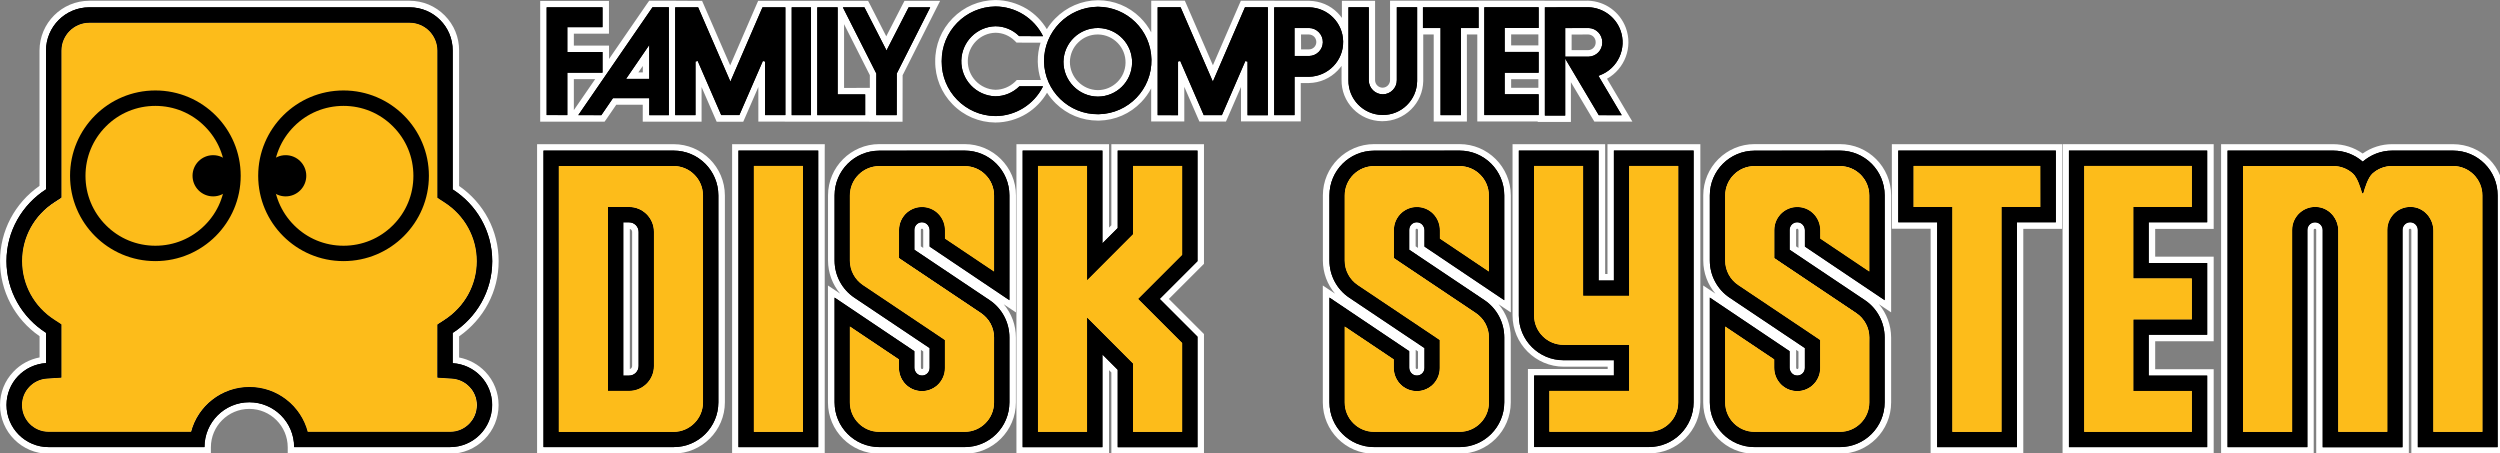 <?xml version="1.0" encoding="UTF-8" standalone="no"?>
<!-- Created with Inkscape (http://www.inkscape.org/) -->

<svg
   width="1000.073mm"
   height="181.213mm"
   viewBox="0 0 1000.073 181.213"
   version="1.1"
   id="svg1"
   inkscape:version="1.3.2 (091e20e, 2023-11-25, custom)"
   sodipodi:docname="fds.svg"
   xmlns:inkscape="http://www.inkscape.org/namespaces/inkscape"
   xmlns:sodipodi="http://sodipodi.sourceforge.net/DTD/sodipodi-0.dtd"
   xmlns="http://www.w3.org/2000/svg"
   xmlns:svg="http://www.w3.org/2000/svg">
  <rect x="0" y="0" width="1000.073" height="181.213" fill="#808080" stroke="none"/>
  <sodipodi:namedview
     id="namedview1"
     pagecolor="#e5e5e5"
     bordercolor="#000000"
     borderopacity="0.25"
     inkscape:showpageshadow="2"
     inkscape:pageopacity="0.0"
     inkscape:pagecheckerboard="true"
     inkscape:deskcolor="#d1d1d1"
     inkscape:document-units="mm"
     inkscape:zoom="0.82359358"
     inkscape:cx="655.0561"
     inkscape:cy="282.29943"
     inkscape:window-width="2560"
     inkscape:window-height="1351"
     inkscape:window-x="-9"
     inkscape:window-y="-9"
     inkscape:window-maximized="1"
     inkscape:current-layer="g103" />
  <defs
     id="defs1" />
  <g
     id="g103"
     transform="matrix(0.265,0,0,0.265,-7.805,-7.805)">
    <g
       id="g102"
       style="display:inline">
      <g
         id="g69"
         style="display:inline">
        <g
           id="g38">
          <g
             id="g28">
            <path
               class="st1"
               d="m 689.8,532 v -12.7 l 10.6,-6.9 c 30.6,-19.6 48.9,-52.8 48.9,-88.8 0,-36 -18.2,-69.1 -48.8,-88.8 l -10.6,-6.9 V 315.2 105.9 C 689.9,82.7 671,63.7 647.8,63.7 H 164.3 c -23.2,0 -42.2,18.9 -42.2,42.2 V 315.3 328 l -10.6,6.9 c -30.7,19.6 -48.9,52.8 -48.9,88.8 0,36 18.3,69.1 48.8,88.8 l 10.6,6.9 v 12.7 45.7 21.7 l -21.8,1.4 c -21.3,1.4 -37.8,18.9 -37.8,40.1 0,22.4 18.1,40.5 40.4,40.5 h 215.1 c 10.2,-39 45.8,-67.7 87.9,-67.7 42.1,0 77.8,28.8 87.9,67.7 h 215.1 c 22.4,0 40.4,-18.1 40.4,-40.5 0,-21.2 -16.6,-38.7 -37.9,-40.1 l -21.8,-1.4 v -21.9 z"
               id="path27"
               style="fill:#fdbc1a" />
          </g>
          <g
             id="g32">
            <g
               id="g30">
              <g
                 id="g29">
                <path
                   class="st2"
                   d="m 548,189.3 c 28.2,0 54.7,10.9 74.6,30.9 20,20 30.9,46.4 30.9,74.7 0,28.2 -10.9,54.7 -30.9,74.6 -20,20 -46.5,30.9 -74.6,30.9 -28.1,0 -54.7,-10.9 -74.6,-30.9 -20,-20 -30.9,-46.5 -30.9,-74.6 0,-28.2 10.9,-54.7 30.9,-74.7 19.8,-19.9 46.4,-30.9 74.6,-30.9 m 0,-23.3 c -71.1,0 -128.8,57.7 -128.8,128.8 0,71.1 57.7,128.8 128.8,128.8 71.1,0 128.9,-57.7 128.9,-128.8 C 676.9,223.7 619.2,166 548,166 Z"
                   id="path28"
                   style="stroke:#ffffff;stroke-width:9.793;stroke-miterlimit:10" />
              </g>
            </g>
            <g
               id="g31">
              <circle
                 cx="460.7"
                 cy="294.8"
                 r="36"
                 id="circle30" />
              <path
                 class="st0"
                 d="m 460.7,263.7 c 17.2,0 31.1,14 31.1,31.1 0,17.1 -14,31.1 -31.1,31.1 -17.2,0 -31.1,-14 -31.1,-31.1 0,-17.1 13.9,-31.1 31.1,-31.1 m 0,-9.8 c -22.5,0 -41,18.3 -41,41 0,22.7 18.4,40.9 41,40.9 22.6,0 41,-18.3 41,-41 0,-22.7 -18.4,-40.9 -41,-40.9 z"
                 id="path30"
                 style="fill:#ffffff" />
            </g>
          </g>
          <g
             id="g36">
            <g
               id="g34">
              <g
                 id="g33">
                <path
                   class="st2"
                   d="m 264,189.3 c 28.2,0 54.7,10.9 74.6,30.9 20,20 30.9,46.4 30.9,74.7 0,28.2 -10.9,54.7 -30.9,74.6 -20,20 -46.5,30.9 -74.6,30.9 -28.1,0 -54.7,-10.9 -74.6,-30.9 -20,-20 -30.9,-46.5 -30.9,-74.6 0,-28.2 10.9,-54.7 30.9,-74.7 19.8,-19.9 46.4,-30.9 74.6,-30.9 m 0,-23.3 c -71.1,0 -128.8,57.7 -128.8,128.8 0,71.1 57.7,128.8 128.8,128.8 71.1,0 128.8,-57.7 128.8,-128.8 C 392.8,223.7 335.1,166 264,166 Z"
                   id="path32"
                   style="stroke:#ffffff;stroke-width:9.793;stroke-miterlimit:10" />
              </g>
            </g>
            <g
               id="g35">
              <circle
                 cx="351.2"
                 cy="294.8"
                 id="ellipse34"
                 r="36" />
              <path
                 class="st0"
                 d="m 351.2,263.7 c 17.2,0 31.1,14 31.1,31.1 0,17.1 -14,31.1 -31.1,31.1 -17.2,0 -31.1,-14 -31.1,-31.1 0,-17.1 13.9,-31.1 31.1,-31.1 m 0,-9.8 c -22.5,0 -41,18.3 -41,41 0,22.7 18.3,41 41,41 22.5,0 41,-18.3 41,-41 0,-22.7 -18.4,-41 -41,-41 z"
                 id="path34"
                 style="fill:#ffffff" />
            </g>
          </g>
          <g
             id="g37">
            <path
               d="m 468.8,709.5 v -4.9 c 0,-34.7 -28.2,-62.9 -62.9,-62.9 -34.7,0 -62.9,28.1 -62.9,62.8 v 4.9 H 102.9 c -37.7,0 -68.4,-30.7 -68.4,-68.5 0,-34.4 25.8,-63.2 59.7,-67.7 v -38.6 c -37.4,-24.9 -59.7,-66.2 -59.7,-111 0,-44.6 22.3,-86 59.6,-111 V 105.9 c 0,-38.8 31.5,-70.3 70.3,-70.3 h 483.4 c 18.8,0 36.4,7.3 49.6,20.7 13.2,13.3 20.5,30.9 20.4,49.7 v 206.9 c 37.4,24.8 59.7,66.2 59.7,111 0,44.7 -22.3,86 -59.7,111 v 38.6 c 33.8,4.3 59.7,33.2 59.7,67.6 0,37.8 -30.7,68.5 -68.4,68.5 z m 240.3,-33 c 19.6,0 35.4,-16 35.4,-35.5 0,-18.5 -14.7,-34 -33.3,-35.2 l -26.3,-1.7 v -87.3 l 12.9,-8.3 c 29.2,-18.8 46.7,-50.4 46.7,-84.7 0,-34.4 -17.4,-66 -46.7,-84.7 l -12.9,-8.3 v -225 c 0,-20.6 -16.7,-37.3 -37.2,-37.3 H 164.3 c -20.6,0 -37.3,16.7 -37.3,37.3 v 224.7 l -12.9,8.3 c -29.1,18.8 -46.6,50.5 -46.6,84.7 0,34.4 17.4,66.1 46.6,84.7 l 12.9,8.3 V 604 l -26.3,1.7 c -18.6,1.2 -33.2,16.6 -33.2,35.2 0,19.6 16,35.5 35.4,35.5 h 211.4 c 12.2,-40.1 49.3,-67.7 91.7,-67.7 42.2,0 79.4,27.7 91.7,67.7 z"
               id="path36" />
            <path
               class="st0"
               d="m 647.7,40.5 c 36,0 65.3,29.1 65.1,65.3 v 209.5 c 35.8,22.8 59.7,62.7 59.7,108.3 0,45.6 -23.9,85.4 -59.7,108.3 v 45.7 c 33.3,2.1 59.7,29.3 59.7,63.1 0,35.2 -28.4,63.6 -63.5,63.6 H 473.6 c 0,-37.4 -30.3,-67.7 -67.7,-67.7 -37.4,0 -67.7,30.3 -67.7,67.7 H 102.9 c -35.1,0 -63.5,-28.5 -63.5,-63.6 0,-33.8 26.4,-61.1 59.7,-63.2 V 531.8 C 63.3,509.1 39.3,469.3 39.3,423.6 39.3,378.1 63.2,338.2 98.9,315.3 V 105.9 c 0,-36.1 29.2,-65.4 65.4,-65.4 H 647.7 M 102.9,681.4 h 215.2 c 10.1,-39 45.8,-67.7 87.9,-67.7 42.1,0 77.7,28.8 87.9,67.7 h 215.2 c 22.3,0 40.4,-18.1 40.4,-40.5 0,-21.2 -16.6,-38.7 -37.9,-40.1 l -21.8,-1.4 V 577.7 532 519.3 l 10.6,-6.9 c 30.6,-19.7 48.9,-52.8 48.9,-88.8 0,-36 -18.3,-69.2 -48.9,-88.8 l -10.6,-6.9 V 315.2 105.9 c 0,-23.3 -18.9,-42.2 -42.1,-42.2 H 164.3 c -23.3,0 -42.2,19 -42.2,42.2 v 209.2 12.7 l -10.6,6.9 c -30.5,19.7 -48.8,52.8 -48.8,88.8 0,36 18.2,69.2 48.8,88.8 l 10.6,6.9 v 12.7 45.7 21.9 l -21.8,1.4 c -21.2,1.4 -37.8,18.9 -37.8,40.1 0,22.3 18,40.4 40.4,40.4 M 647.7,30.6 H 164.3 c -41.5,0 -75.2,33.8 -75.2,75.2 V 310 c -37.4,26.1 -59.6,68.1 -59.6,113.5 0,45.5 22.2,87.6 59.7,113.5 v 32 c -15.1,2.9 -28.9,10.3 -39.6,21.7 -13,13.6 -20.1,31.4 -20.1,50.2 0,40.5 32.9,73.5 73.4,73.5 h 235.2 9.7 v -9.7 c 0,-32 26,-58 58,-58 32,0 58,26 58,58 v 9.7 h 9.7 235.2 c 19.6,0 38,-7.7 51.9,-21.6 13.9,-13.9 21.5,-32.3 21.5,-51.9 0,-18.8 -7.1,-36.6 -20,-50.2 -10.7,-11.2 -24.5,-18.7 -39.6,-21.6 v -31.9 c 37.4,-26.1 59.7,-68.1 59.7,-113.5 0,-45.6 -22.2,-87.6 -59.7,-113.5 V 105.9 C 722.6,85.8 714.9,67 700.7,52.7 686.6,38.5 667.8,30.6 647.7,30.6 Z m -544.8,641 c -16.8,0 -30.5,-13.8 -30.5,-30.6 0,-16 12.6,-29.2 28.7,-30.3 l 21.8,-1.4 9.2,-0.6 v -9.2 -21.9 -45.7 -12.7 -5.3 L 127.6,511 117,504.1 C 89.2,486.4 72.6,456.2 72.6,423.6 72.6,391 89.1,360.9 117,343.1 l 10.6,-6.9 4.5,-2.9 V 328 315.1 105.9 c 0,-17.9 14.6,-32.4 32.4,-32.4 h 483.4 c 17.8,0 32.3,14.6 32.3,32.4 v 209.4 12.7 5.3 l 4.5,2.9 10.6,6.9 c 27.9,17.8 44.5,48 44.5,80.5 0,32.5 -16.6,62.7 -44.5,80.5 l -10.6,6.9 -4.5,2.9 v 5.3 12.7 45.7 21.7 9.2 l 9.2,0.6 21.8,1.4 c 16.1,1.1 28.8,14.4 28.8,30.3 0,16.9 -13.7,30.6 -30.5,30.6 h -208 c -14,-40.3 -52.1,-67.7 -95.2,-67.7 -22.6,0 -44.1,7.4 -61.9,21.4 -15.4,12.1 -27,28.5 -33.3,46.6 H 102.9 Z"
               id="path37"
               style="display:inline;fill:#ffffff" />
          </g>
        </g>
        <g
           id="g60">
          <g
             id="g39">
            <path
               d="M 845.1,709.4 V 252 h 201.3 c 39.9,0 72.5,32.5 72.6,72.5 V 637 c 0,40 -32.5,72.5 -72.5,72.5 z m 201.3,-33 c 21.1,0 38.3,-16.5 39.4,-37.3 V 637 324.4 c 0,-21.8 -17.7,-39.5 -39.5,-39.5 H 877.9 v 391.5 z"
               id="path38" />
            <path
               class="st0"
               d="m 1046.3,256.8 c 37.3,0 67.5,30.2 67.6,67.5 v 312.5 c 0,37.3 -30.2,67.5 -67.5,67.5 H 849.9 V 256.8 h 196.4 M 873,681.3 h 173.3 c 24.5,0 44.4,-19.9 44.4,-44.4 h -0.1 V 324.4 c 0,-24.5 -19.9,-44.4 -44.4,-44.4 H 873 v 401.3 m 173.3,-434.2 h -196.4 -9.7 v 9.7 447.6 9.7 h 9.7 196.4 c 42.6,0 77.4,-34.7 77.4,-77.4 V 324.5 c -0.1,-42.8 -34.8,-77.4 -77.4,-77.4 z m -163.4,42.7 h 163.5 c 19.1,0 34.6,15.5 34.6,34.6 v 312.6 2.7 c -1.4,17.8 -16.2,32 -34.5,32 H 882.9 Z"
               id="path39"
               style="fill:#ffffff" />
          </g>
          <g
             id="g41">
            <path
               d="m 1356.8,709.4 c -40,0 -72.5,-32.5 -72.5,-72.5 V 469.5 l 130.3,87.4 v 27.2 c 0,3.5 2.4,6.7 5.4,7.2 0.4,0.1 0.8,0.1 1.2,0.1 3.6,0 6.7,-3 6.7,-6.6 v -27.5 l -111.4,-74.6 c -20.1,-13.5 -32.1,-35.9 -32.1,-60.2 v -98.3 c 0,-40 32.5,-72.5 72.5,-72.5 h 128.9 c 40,0 72.5,32.5 72.5,72.5 V 491.7 L 1428,404.3 v -27.2 c 0,-3.5 -2.4,-6.7 -5.5,-7.2 -0.4,-0.1 -0.8,-0.1 -1.3,-0.1 -3.6,0 -6.6,3 -6.6,6.6 v 27.5 l 111.5,74.6 c 20.1,13.5 32.1,36 32.1,60.3 V 637 c 0,40 -32.5,72.5 -72.5,72.5 z m -39.5,-72.5 c 0,21.8 17.7,39.5 39.5,39.5 h 128.9 c 21.8,0 39.5,-17.7 39.5,-39.5 v -98.3 c 0,-13.3 -6.5,-25.5 -17.5,-32.9 l -113.7,-76.1 -12.4,-8.3 v -45 c 0,-11.5 5.1,-22.5 14,-30.1 7.3,-6.1 16.4,-9.5 25.7,-9.5 2.1,0 4,0.2 6.4,0.6 19.3,3.2 33.2,19.8 33.2,39.7 v 9.7 l 64.3,43.1 V 324.5 c 0,-21.8 -17.7,-39.5 -39.5,-39.5 h -128.8 c -21.8,0 -39.5,17.7 -39.5,39.5 v 98.4 c 0,13.3 6.5,25.5 17.5,32.9 l 113.6,76.1 12.4,8.3 v 45 c 0,11.5 -5.1,22.5 -14,30.1 -7.3,6.1 -16.4,9.5 -25.7,9.5 -2.1,0 -4,-0.2 -6.4,-0.6 -19.3,-3.2 -33.2,-19.8 -33.2,-39.7 v -9.7 l -64.3,-43.1 z"
               id="path40" />
            <path
               class="st0"
               d="m 1485.7,256.7 c 37.3,0 67.5,30.2 67.5,67.5 v 158.2 l -120.4,-80.9 v -7 -17.4 c 0,-5.8 -3.9,-11 -9.6,-12 -0.7,-0.1 -1.4,-0.2 -2.1,-0.2 -6.3,0 -11.4,5.2 -11.4,11.5 v 30 l 113.6,76.1 c 18.7,12.5 29.9,33.6 29.9,56.2 v 31.9 -21.7 87.8 c 0,37.3 -30.2,67.5 -67.5,67.5 h -128.9 c -37.3,0 -67.5,-30.2 -67.5,-67.5 v -158 l 120.4,80.9 v 7 17.6 c 0,5.8 3.9,11.1 9.6,12 0.7,0.1 1.3,0.2 2,0.2 6.4,0 11.5,-5.1 11.5,-11.5 v -30 l -113.6,-76.1 c -18.7,-12.5 -29.9,-33.6 -29.9,-56.1 v -98.3 c 0,-37.3 30.2,-67.5 67.5,-67.5 l 128.9,-0.2 m -64.3,363 c -2,0 -3.8,-0.2 -5.7,-0.5 -16.8,-2.8 -29,-17.4 -29,-34.9 V 572 l -74.1,-49.7 V 637 c 0,24.5 19.9,44.4 44.4,44.4 h 128.9 c 24.5,0 44.4,-19.9 44.4,-44.4 v -87.8 -10.3 c 0,-14.9 -7.4,-28.7 -19.7,-36.9 L 1397,425.9 1386.8,419 v -12.3 -30 c 0,-10.1 4.5,-19.8 12.2,-26.5 6.4,-5.3 14.3,-8.3 22.5,-8.3 2,0 3.8,0.2 5.7,0.5 16.8,2.8 29,17.3 29,34.9 v 12.3 l 74,49.7 V 324.5 c 0,-24.5 -19.9,-44.4 -44.4,-44.4 h -128.9 c -24.5,0 -44.4,19.9 -44.4,44.4 v 98.4 c 0,14.9 7.4,28.7 19.7,36.9 l 113.6,76.1 10.2,6.9 v 12.3 30 c 0,10.1 -4.5,19.8 -12.2,26.5 -6.3,5.1 -14.2,8.1 -22.4,8.1 M 1485.7,247 h -128.9 c -42.6,0 -77.4,34.7 -77.4,77.4 v 98.3 c 0,18.6 6.7,36.3 18.4,50.1 l -3.2,-2.2 -15.3,-10.2 V 478.8 637 c 0,42.6 34.7,77.4 77.4,77.4 h 128.9 c 42.6,0 77.4,-34.7 77.4,-77.4 v -66.2 -31.9 c 0,-18.7 -6.7,-36.4 -18.4,-50.2 l 3.2,2.2 15.3,10.2 V 482.7 324.4 c 0,-42.8 -34.8,-77.4 -77.4,-77.4 z m -64.3,382.5 c 10.4,0 20.7,-3.7 28.8,-10.5 l 0.1,-0.1 0.1,-0.1 c 9.9,-8.6 15.7,-20.9 15.7,-33.9 v -30 -12.3 -5.2 l -4.3,-3 -10.2,-6.9 -113.6,-76.1 c -9.7,-6.4 -15.4,-17.1 -15.4,-28.8 v -98.4 c 0,-19.1 15.5,-34.6 34.6,-34.6 h 128.9 c 19.1,0 34.6,15.5 34.6,34.6 v 96.4 L 1466.1,384 v -6.9 c 0,-22.3 -15.7,-41 -37.3,-44.5 -2.7,-0.4 -4.9,-0.6 -7.3,-0.6 -10.4,0 -20.7,3.7 -28.8,10.4 l -0.1,0.1 -0.1,0.1 c -9.9,8.6 -15.7,20.9 -15.7,33.9 v 30 12.3 5.2 l 4.3,3 10.2,6.9 113.6,76.1 c 9.7,6.4 15.4,17.1 15.4,28.8 v 10.3 87.9 c 0,19.1 -15.5,34.6 -34.6,34.6 h -128.9 c -19.1,0 -34.6,-15.5 -34.6,-34.6 v -96.4 l 54.6,36.6 v 7.1 c 0,22.3 15.7,41 37.3,44.5 2.7,0.5 4.9,0.7 7.3,0.7 z m -1.9,-228.2 v -24.8 c 0,-1 0.8,-1.8 1.7,-1.8 0.1,0 0.2,0 0.4,0 0.8,0.1 1.5,1.3 1.5,2.4 v 17.6 7 2 z m 1.8,185.3 c -0.1,0 -0.3,0 -0.4,0 v 0 0 c -0.5,-0.1 -1.3,-1.1 -1.3,-2.4 v -17.6 -7 -2 l 3.5,2.4 v 24.8 c 0,1 -0.8,1.8 -1.8,1.8 z"
               id="path41"
               style="fill:#ffffff" />
          </g>
          <g
             id="g43">
            <path
               d="m 2678.1,709.4 c -40,0 -72.5,-32.5 -72.5,-72.5 V 469.5 l 130.3,87.4 v 27.2 c 0,3.5 2.4,6.7 5.4,7.2 0.4,0.1 0.8,0.1 1.2,0.1 3.6,0 6.7,-3 6.7,-6.6 v -27.5 l -111.5,-74.6 c -20.1,-13.5 -32.1,-35.9 -32.1,-60.2 v -98.3 c 0,-40 32.5,-72.5 72.5,-72.5 H 2807 c 40,0 72.5,32.5 72.5,72.5 v 167.5 l -130.3,-87.4 v -27.2 c 0,-3.5 -2.4,-6.7 -5.5,-7.2 -0.4,-0.1 -0.8,-0.1 -1.3,-0.1 -3.6,0 -6.6,3 -6.6,6.6 v 27.5 l 111.5,74.6 c 20,13.4 32,35.9 32.1,60.3 V 637 c 0,40 -32.5,72.5 -72.5,72.5 z m -39.5,-72.5 c 0,21.8 17.7,39.5 39.5,39.5 H 2807 c 21.8,0 39.5,-17.7 39.5,-39.5 v -87.8 l 0.1,-10.4 c 0,-13.2 -6.5,-25.5 -17.5,-32.8 l -113.6,-76.1 -12.4,-8.3 v -45 c 0,-11.5 5.1,-22.5 14,-30.1 7.3,-6.1 16.4,-9.5 25.7,-9.5 2,0 4.1,0.2 6.4,0.6 19.3,3.2 33.2,19.8 33.2,39.7 v 9.7 l 64.2,43.1 V 324.5 c 0,-21.8 -17.7,-39.5 -39.5,-39.5 h -128.9 c -21.8,0 -39.5,17.7 -39.5,39.5 v 98.4 c 0,13.3 6.5,25.5 17.5,32.9 l 113.6,76.1 12.4,8.3 v 45 c 0,11.5 -5.1,22.5 -14,30.1 -7.3,6.1 -16.4,9.5 -25.7,9.5 -2,0 -4.1,-0.2 -6.4,-0.6 -19.3,-3.2 -33.2,-19.8 -33.2,-39.7 v -9.7 l -64.3,-43.1 z"
               id="path42" />
            <path
               class="st0"
               d="m 2806.9,256.7 c 37.3,0 67.5,30.2 67.5,67.5 V 482.4 L 2754,401.5 v -7 -17.4 c 0,-5.8 -3.9,-11 -9.6,-12 -0.7,-0.1 -1.4,-0.2 -2.1,-0.2 -6.3,0 -11.4,5.2 -11.4,11.5 v 30 l 113.6,76.1 c 18.7,12.5 29.8,33.6 29.9,56.2 v 31.9 -21.7 87.8 c 0,37.3 -30.2,67.5 -67.5,67.5 H 2678 c -37.3,0 -67.5,-30.2 -67.5,-67.5 v -158 l 120.4,80.9 v 7 17.6 c 0,5.8 3.9,11.1 9.6,12 0.7,0.1 1.3,0.2 2,0.2 6.4,0 11.5,-5.1 11.5,-11.5 v -30 l -113.6,-76.1 c -18.7,-12.5 -29.9,-33.6 -29.9,-56.1 v -98.3 c 0,-37.3 30.2,-67.5 67.5,-67.5 l 128.9,-0.2 m -64.3,363 c -1.9,0 -3.8,-0.2 -5.7,-0.5 -16.8,-2.8 -29,-17.4 -29,-34.9 V 572 l -74.1,-49.7 V 637 c 0,24.5 19.9,44.4 44.4,44.4 h 128.9 c 24.5,0 44.4,-19.9 44.4,-44.4 v -87.8 l 0.1,-10.3 c 0,-14.9 -7.4,-28.7 -19.7,-36.9 l -113.6,-76.1 -10.2,-6.9 v -12.3 -30 c 0,-10.1 4.5,-19.8 12.2,-26.5 6.4,-5.3 14.3,-8.3 22.5,-8.3 1.9,0 3.8,0.2 5.7,0.5 16.8,2.8 29,17.3 29,34.9 v 12.3 l 74,49.7 V 324.5 c 0,-24.5 -19.9,-44.4 -44.4,-44.4 h -128.9 c -24.5,0 -44.4,19.9 -44.4,44.4 v 98.4 c 0,14.9 7.4,28.7 19.7,36.9 l 113.6,76.1 10.2,6.9 v 12.3 30 c 0,10.1 -4.5,19.8 -12.2,26.5 -6.4,5.1 -14.3,8.1 -22.5,8.1 M 2806.9,247 H 2678 c -42.6,0 -77.4,34.7 -77.4,77.4 v 98.3 c 0,18.6 6.7,36.3 18.4,50.1 l -3.2,-2.2 -15.3,-10.2 V 478.8 637 c 0,42.6 34.7,77.4 77.4,77.4 h 128.9 c 42.6,0 77.4,-34.7 77.4,-77.4 v -66.2 -31.9 c -0.1,-18.7 -6.8,-36.4 -18.5,-50.3 l 3.2,2.2 15.3,10.2 V 482.6 324.4 c 0,-42.8 -34.6,-77.4 -77.3,-77.4 z m -64.3,382.5 c 10.4,0 20.7,-3.7 28.8,-10.4 l 0.1,-0.1 0.1,-0.1 c 9.9,-8.6 15.7,-20.9 15.7,-33.9 v -30 -12.4 -5.2 l -4.3,-3 -10.2,-6.9 -113.8,-76.1 c -9.6,-6.4 -15.4,-17.1 -15.4,-28.8 v -98.4 c 0,-19.1 15.5,-34.6 34.6,-34.6 H 2807 c 19.1,0 34.6,15.5 34.6,34.6 v 96.4 L 2787.1,384 v -6.9 c 0,-22.3 -15.7,-41 -37.3,-44.5 -2.6,-0.4 -5,-0.6 -7.3,-0.6 -10.4,0 -20.7,3.7 -28.8,10.4 l -0.1,0.1 -0.1,0.1 c -9.9,8.6 -15.7,20.9 -15.7,33.9 v 30 12.3 5.2 l 4.3,3 10.2,6.9 113.6,76.1 c 9.7,6.4 15.4,17.1 15.4,28.8 l -0.1,10.3 v 0 0 87.9 c 0,19.1 -15.5,34.6 -34.6,34.6 H 2678 c -19.1,0 -34.6,-15.5 -34.6,-34.6 v -96.4 l 54.6,36.6 v 7.1 c 0,22.3 15.7,41 37.3,44.5 2.6,0.5 5.1,0.7 7.3,0.7 z m -1.9,-228.2 v -24.8 c 0,-1 0.8,-1.8 1.7,-1.8 0.1,0 0.2,0 0.4,0 0.8,0.1 1.5,1.3 1.5,2.4 v 17.6 7 2 z m 1.8,185.3 c -0.1,0 -0.3,0 -0.4,0 v 0 0 c -0.5,-0.1 -1.3,-1.1 -1.3,-2.4 v -17.6 -7 -2 l 3.5,2.4 v 24.8 c -0.1,1 -0.9,1.8 -1.8,1.8 z"
               id="path43"
               style="fill:#ffffff" />
          </g>
          <g
             id="g45">
            <path
               d="m 2103.8,709.4 c -40,0 -72.5,-32.5 -72.5,-72.5 V 469.5 l 130.3,87.4 v 27.2 c 0,3.5 2.4,6.7 5.4,7.2 0.4,0.1 0.8,0.1 1.2,0.1 3.6,0 6.7,-3 6.7,-6.6 v -27.5 l -111.5,-74.6 c -20.1,-13.5 -32.1,-35.9 -32.1,-60.2 v -98.3 c 0,-40 32.5,-72.5 72.5,-72.5 h 128.9 c 40,0 72.5,32.5 72.5,72.5 v 167.5 l -130.3,-87.4 v -27.2 c 0,-3.5 -2.4,-6.7 -5.5,-7.2 -0.4,-0.1 -0.8,-0.1 -1.3,-0.1 -3.6,0 -6.6,3 -6.6,6.6 v 27.5 l 111.5,74.6 c 20.1,13.5 32.1,36 32.1,60.3 V 637 c 0,40 -32.5,72.5 -72.5,72.5 z m -39.5,-72.5 c 0,21.8 17.7,39.5 39.5,39.5 h 129 c 21.8,0 39.5,-17.7 39.5,-39.5 v -98.3 c 0,-13.3 -6.5,-25.5 -17.5,-32.9 l -113.6,-76.1 -12.4,-8.3 v -45 c 0,-11.5 5.1,-22.5 14,-30.1 7.3,-6.1 16.4,-9.5 25.7,-9.5 2,0 4.1,0.2 6.4,0.6 19.3,3.2 33.2,19.8 33.2,39.7 v 9.7 l 64.2,43.1 V 324.5 c 0,-21.8 -17.7,-39.5 -39.5,-39.5 h -128.9 c -21.8,0 -39.5,17.7 -39.5,39.5 v 98.4 c 0,13.3 6.5,25.5 17.5,32.9 l 113.6,76.1 12.4,8.3 v 45 c 0,11.5 -5.1,22.5 -14,30.1 -7.3,6.1 -16.4,9.5 -25.7,9.5 -2,0 -4.1,-0.2 -6.4,-0.6 -19.3,-3.2 -33.2,-19.8 -33.2,-39.7 v -9.7 l -64.3,-43.1 z"
               id="path44" />
            <path
               class="st0"
               d="m 2232.7,256.7 c 37.3,0 67.5,30.2 67.5,67.5 v 158.2 l -120.4,-80.9 v -7 -17.4 c 0,-5.8 -3.9,-11 -9.6,-12 -0.7,-0.1 -1.4,-0.2 -2.1,-0.2 -6.3,0 -11.4,5.2 -11.4,11.5 v 30 l 113.6,76.1 c 18.7,12.5 29.9,33.6 29.9,56.2 v 31.9 -21.7 87.8 c 0,37.3 -30.2,67.5 -67.5,67.5 h -128.9 c -37.3,0 -67.5,-30.2 -67.5,-67.5 v -158 l 120.4,80.9 v 7 17.6 c 0,5.8 3.9,11.1 9.6,12 0.7,0.1 1.3,0.2 2,0.2 6.4,0 11.5,-5.1 11.5,-11.5 v -30 l -113.6,-76.1 c -18.7,-12.5 -29.9,-33.6 -29.9,-56.1 v -98.3 c 0,-37.3 30.2,-67.5 67.5,-67.5 l 128.9,-0.2 m -64.4,363 c -1.9,0 -3.8,-0.2 -5.7,-0.5 -16.8,-2.8 -29,-17.4 -29,-34.9 V 572 l -74.1,-49.7 V 637 c 0,24.5 19.9,44.4 44.4,44.4 h 129 c 24.5,0 44.4,-19.9 44.4,-44.4 v -87.8 -10.3 c 0,-14.9 -7.4,-28.7 -19.7,-36.9 L 2144,425.9 2133.8,419 v -12.3 -30 c 0,-10.1 4.5,-19.8 12.2,-26.5 6.4,-5.3 14.3,-8.3 22.5,-8.3 1.9,0 3.8,0.2 5.7,0.5 16.8,2.8 29,17.3 29,34.9 v 12.3 l 74,49.7 V 324.5 c 0,-24.5 -19.9,-44.4 -44.4,-44.4 h -128.9 c -24.5,0 -44.4,19.9 -44.4,44.4 v 98.4 c 0,14.9 7.4,28.7 19.7,36.9 l 113.6,76.1 10.2,6.9 v 12.3 30 c 0,10.1 -4.5,19.8 -12.2,26.5 -6.4,5.1 -14.2,8.1 -22.5,8.1 M 2232.7,247 h -128.9 c -42.6,0 -77.4,34.7 -77.4,77.4 v 98.3 c 0,18.6 6.7,36.3 18.4,50.1 l -3.2,-2.2 -15.3,-10.2 V 478.8 637 c 0,42.6 34.7,77.4 77.4,77.4 h 128.9 c 42.6,0 77.4,-34.7 77.4,-77.4 v -66.2 -31.9 c 0,-18.7 -6.7,-36.4 -18.4,-50.2 l 3.2,2.2 15.3,10.2 V 482.7 324.4 C 2310,281.6 2275.3,247 2232.7,247 Z m -64.4,382.5 c 10.4,0 20.7,-3.7 28.8,-10.5 l 0.1,-0.1 0.1,-0.1 c 9.9,-8.6 15.7,-20.9 15.7,-33.9 v -30 -12.3 -5.2 l -4.3,-3 -10.2,-6.9 -113.7,-76 c -9.6,-6.4 -15.4,-17.1 -15.4,-28.8 v -98.4 c 0,-19.1 15.5,-34.6 34.6,-34.6 h 128.9 c 19.1,0 34.6,15.5 34.6,34.6 v 96.4 L 2213,384.1 v -7 c 0,-22.3 -15.7,-41 -37.3,-44.5 -2.6,-0.4 -5,-0.6 -7.3,-0.6 -10.4,0 -20.7,3.7 -28.8,10.4 l -0.1,0.1 -0.1,0.1 c -9.9,8.6 -15.7,20.9 -15.7,33.9 v 30 12.3 5.2 l 4.3,3 10.2,6.9 113.6,76.1 c 9.6,6.4 15.4,17.1 15.4,28.8 v 10.3 87.9 c 0,19.1 -15.5,34.6 -34.6,34.6 h -129 c -19.1,0 -34.6,-15.5 -34.6,-34.6 v -96.4 l 54.6,36.6 v 7.1 c 0,22.3 15.7,41 37.3,44.5 2.8,0.5 5.2,0.7 7.4,0.7 z m -1.9,-228.2 v -24.8 c 0,-1 0.8,-1.8 1.7,-1.8 0.1,0 0.2,0 0.4,0 0.8,0.1 1.5,1.3 1.5,2.4 v 17.6 7 2 z m 1.8,185.3 c -0.1,0 -0.3,0 -0.4,0 v 0 0 c -0.5,-0.1 -1.3,-1.1 -1.3,-2.4 v -17.6 -7 -2 l 3.5,2.4 v 24.8 c 0,1 -0.8,1.8 -1.8,1.8 z"
               id="path45"
               style="fill:#ffffff" />
          </g>
          <g
             id="g47">
            <path
               d="M 1139.3,709.4 V 252 h 130.3 v 457.5 z m 97.4,-32.9 V 284.9 h -64.3 v 391.6 z"
               id="path46" />
            <path
               class="st0"
               d="M 1264.6,256.8 V 704.4 H 1144.2 V 256.8 h 120.4 m -97.2,424.6 h 74.1 V 279.9 h -74.1 v 401.5 m 107.1,-434.3 h -9.7 -120.5 -9.7 v 9.7 447.6 9.7 h 9.7 120.4 9.7 v -9.7 -447.6 z m -97.3,42.7 h 54.6 v 381.8 h -54.6 z"
               id="path47"
               style="fill:#ffffff" />
          </g>
          <g
             id="g49">
            <path
               d="M 2948.7,709.4 V 369.9 H 2890 V 252 h 247.6 v 118 h -58.7 v 339.4 z m 97.1,-32.9 V 337 h 58.7 l -0.1,-52.1 H 2922.8 V 337 h 58.7 v 339.5 z"
               id="path48" />
            <path
               class="st0"
               d="M 3132.8,256.8 V 365 h -58.7 V 704.4 H 2953.7 V 365 H 2895 V 256.8 h 58.7 120.4 58.7 M 2918,341.9 h 58.7 v 339.5 h 74.1 V 341.9 h 58.7 l -0.1,-61.9 h -191.3 l -0.1,61.9 m 224.5,-94.8 h -9.7 -58.7 -120.4 -58.7 -9.7 v 9.7 108.2 9.7 h 9.7 48.8 v 329.7 9.7 h 9.7 120.5 9.7 v -9.7 -329.5 h 48.8 9.7 v -9.7 -108.4 -9.7 z m -214.7,42.7 h 171.8 l 0.1,42.3 h -48.8 -9.7 v 9.7 329.7 h -54.6 v -329.6 -9.7 h -9.7 -48.9 v -42.3 h -0.2 z"
               id="path49"
               style="fill:#ffffff" />
          </g>
          <g
             id="g51">
            <path
               d="M 942.2,624.5 V 337 H 979 c 23.4,0 42.5,19.1 42.5,42.5 V 582 c 0,23.4 -19.1,42.5 -42.5,42.5 z M 979,591.6 c 5.3,0 9.6,-4.3 9.6,-9.6 V 379.6 c 0,-5.3 -4.3,-9.6 -9.6,-9.6 h -3.7 v 221.7 z"
               id="path50" />
            <path
               class="st0"
               d="m 979,341.9 c 20.8,0 37.6,16.9 37.6,37.6 V 582 c 0,20.8 -16.8,37.6 -37.6,37.6 H 947.2 V 341.9 H 979 m -8.6,254.6 h 8.7 c 8.1,0 14.5,-6.5 14.5,-14.5 V 379.6 c 0,-8.1 -6.5,-14.5 -14.5,-14.5 h -8.7 V 596.5 M 979,332 h -31.8 -9.7 v 9.7 277.8 9.7 h 9.7 31.8 c 26.1,0 47.4,-21.3 47.4,-47.4 V 379.5 c 0,-26.2 -21.2,-47.5 -47.4,-47.5 z m 1.2,254.6 V 375 c 2.1,0.5 3.5,2.4 3.5,4.5 V 582 c 0,2.2 -1.5,4 -3.5,4.6 z"
               id="path51"
               style="fill:#ffffff" />
          </g>
          <g
             id="g53">
            <path
               d="M 1711.8,709.4 V 589.7 l -13.3,-13.3 v 133 H 1568.2 V 252 h 130.3 v 133 l 13.3,-13.3 V 252 h 130.3 v 173.8 l -54.9,54.9 54.9,54.9 v 173.7 h -130.3 z m 97.3,-33 V 549.3 l -68.6,-68.6 68.6,-68.6 V 284.9 h -64.3 v 100.3 l -79.3,79.3 V 284.9 h -64.3 v 391.5 h 64.3 V 496.8 l 79.3,79.3 v 100.3 z"
               id="path52" />
            <path
               class="st0"
               d="m 1837.1,256.8 v 166.9 l -57,57 57,57 V 704.5 H 1716.7 V 587.7 l -23.1,-23.1 V 704.5 H 1573.2 V 256.8 h 120.4 v 140 l 23.1,-23.1 V 256.8 h 120.4 M 1670.4,452.6 V 279.9 h -74.1 v 401.4 h 74.1 V 508.6 l 69.4,69.4 v 103.2 h 74.1 v -134 l -66.6,-66.6 66.6,-66.6 V 279.9 h -74.1 v 103.2 l -69.4,69.5 m 176.5,-205.5 h -9.7 -120.4 -9.7 v 9.7 112.7 l -3.5,3.5 v -116.2 -9.7 h -9.7 -120.4 -9.7 v 9.7 447.6 9.7 h 9.7 120.4 9.7 v -9.7 -116.2 l 3.5,3.5 v 112.7 9.7 h 9.7 120.4 9.7 v -9.7 -166.7 -4 l -2.9,-2.9 -50.1,-50.1 50.1,-50.1 2.9,-2.9 v -4 -166.9 z m -97.3,42.7 h 54.6 V 410 l -63.7,63.7 -6.9,6.9 6.9,6.9 63.7,63.7 v 120.2 h -54.6 V 578 574 l -2.9,-2.9 -69.4,-69.4 -16.7,-16.7 v 23.6 162.9 H 1606 V 289.8 h 54.6 v 162.9 23.6 l 16.7,-16.7 69.4,-69.4 2.9,-2.9 v -4 z"
               id="path53"
               style="fill:#ffffff" />
          </g>
          <g
             id="g55">
            <path
               d="M 2340.3,709.3 V 591.5 h 120.4 v -13.3 h -71.1 c -40,0 -72.5,-32.5 -72.5,-72.5 V 252 h 130.3 v 196 h 13.3 V 252 h 130.2 v 384.9 c 0,40 -32.5,72.5 -72.5,72.5 z m 178.2,-32.9 c 21.8,0 39.5,-17.7 39.5,-39.5 l 0.2,-352 h -64.3 V 481 h -79.4 V 284.9 h -64.3 v 220.9 c 0,21.8 17.7,39.5 39.5,39.5 h 104.1 v 79.4 h -120.4 v 51.9 z"
               id="path54" />
            <path
               class="st0"
               d="m 2586,256.8 v 380 c 0,37.3 -30.2,67.5 -67.5,67.5 H 2345.3 V 596.4 h 120.4 v -23.1 h -76 c -37.3,0 -67.5,-30.2 -67.5,-67.5 V 483.2 418.3 256.8 h 120.4 v 196.1 h 23.1 V 256.8 H 2586 m -166.6,219.3 v -23.2 -173 h -74.1 v 138.2 64.9 22.6 c 0,24.5 19.9,44.4 44.4,44.4 h 76 23.2 v 23.2 23.1 23.2 h -23.2 -97.3 v 61.7 h 150.2 c 24.5,0 44.4,-19.9 44.4,-44.4 l 0.2,-356.9 H 2489 V 453 476.2 h -23.2 -23.1 l -23.3,-0.1 m 176.3,-229 h -9.7 -120.3 -9.7 v 9.7 186.3 h -3.5 v -186.3 -9.7 h -9.7 -120.4 -9.7 v 9.7 161.3 64.9 22.6 c 0,42.6 34.7,77.4 77.4,77.4 h 66.2 v 3.5 h -110.7 -9.7 v 9.7 108 9.7 h 9.7 173.2 c 42.6,0 77.4,-34.7 77.4,-77.4 v -379.7 -9.7 z m -97,42.7 h 54.6 l -0.2,347.2 c 0,19.1 -15.5,34.6 -34.6,34.6 h -140.3 v -42.1 h 87.4 23.2 9.7 v -9.7 -23.2 -23.1 -23.5 -9.7 h -9.7 -23.2 -76 c -19.1,0 -34.6,-15.5 -34.6,-34.6 V 483.1 418.2 289.8 h 54.6 v 163.2 23.2 9.7 h 9.7 23.2 23.1 23.2 9.7 V 476.2 453 Z"
               id="path55"
               style="fill:#ffffff" />
          </g>
          <g
             id="g57">
            <path
               d="M 3147.8,709.4 V 252 h 218.5 V 370 H 3278 v 51.7 h 88.3 v 118 H 3278 v 51.9 h 88.3 v 117.8 z m 185.4,-32.9 v -51.9 h -88.3 V 506.7 h 88.3 v -52.1 h -88.3 V 337 h 88.3 v -52.1 h -152.6 v 391.6 z"
               id="path56" />
            <path
               class="st0"
               d="M 3361.3,256.8 V 365 H 3273 v 61.5 h 88.3 V 534.7 H 3273 v 61.7 h 88.3 v 108 H 3152.6 V 256.8 h 208.7 m -185.6,424.6 h 162.4 v -61.7 h -88.3 v -108 h 88.3 v -61.9 0 h -88.3 V 341.9 h 88.3 V 280 h -162.4 v 401.4 m 195.4,-434.3 h -9.7 -208.7 -9.7 v 9.7 447.6 9.7 h 9.7 208.7 9.7 v -9.7 -107.9 -9.7 h -9.7 -78.6 v -42.2 h 78.6 9.7 v -9.7 -108.3 -9.7 h -9.7 -78.6 V 375 h 78.6 9.7 v -9.7 -108.5 z m -185.5,42.7 h 142.8 v 42.3 h -78.6 -9.7 v 9.7 107.9 9.7 h 9.7 78.6 v 42.3 h -78.6 -9.7 v 9.7 108 9.7 h 9.7 78.6 v 42.1 h -142.8 z"
               id="path57"
               style="fill:#ffffff" />
          </g>
          <g
             id="g59">
            <path
               d="M 3530.8,709.5 V 376.6 c 0,-3.7 -3,-6.8 -6.8,-6.8 -3.8,0 -6.8,3 -6.8,6.8 V 709.3 H 3386.9 V 252 h 164.4 c 16.1,0 31.8,5.4 44.5,15.3 12.8,-9.9 28.4,-15.3 44.4,-15.3 h 92 c 40,0 72.5,32.5 72.5,72.5 v 385 H 3674.4 V 376.6 c 0,-3.7 -3,-6.8 -6.8,-6.8 -3.8,0 -6.8,3 -6.8,6.8 v 332.9 z m 240.9,-33 V 324.4 c 0,-21.8 -17.7,-39.5 -39.5,-39.5 h -92 c -9.7,0 -19.1,3.6 -26.5,10.3 -3.9,3.6 -8.4,13.5 -12.1,27 -0.7,2.7 -3.1,4.4 -5.7,4.4 -2.8,0 -5,-1.8 -5.7,-4.4 -3.7,-13.5 -8.2,-23.2 -12.2,-27 -7.3,-6.6 -16.6,-10.2 -26.5,-10.2 H 3420 v 391.5 h 64.3 V 376.6 c 0,-21.9 17.8,-39.7 39.7,-39.7 1.8,0 3.5,0.1 5.2,0.3 19.7,2.6 34.6,20 34.6,40.6 v 298.5 h 64.1 V 376.6 c 0,-21.9 17.8,-39.7 39.7,-39.7 1.8,0 3.5,0.1 5.2,0.3 19.7,2.6 34.6,20 34.6,40.6 v 298.7 z"
               id="path58" />
            <path
               class="st0"
               d="m 3732.4,256.8 c 37.3,0 67.5,30.2 67.5,67.5 V 704.4 H 3679.5 V 376.5 c 0,-6.5 -5.2,-11.6 -11.6,-11.6 -6.5,0 -11.6,5.2 -11.6,11.6 v 328 H 3535.9 V 376.6 c 0,-6.5 -5.2,-11.6 -11.6,-11.6 -6.5,0 -11.6,5.2 -11.6,11.6 V 704.4 H 3392.3 V 256.8 h 159.5 c 17,0 32.6,6.4 44.5,16.7 11.9,-10.3 27.4,-16.7 44.5,-16.7 h 91.6 M 3596,321.6 c -0.4,0 -0.9,-0.3 -1,-0.8 -2.1,-7.5 -7,-23.2 -13.6,-29.2 -7.9,-7.2 -18.3,-11.5 -29.7,-11.5 h -136.3 v 401.4 h 74.1 V 376.6 c 0,-19.2 15.6,-34.8 34.8,-34.8 1.5,0 3.1,0.1 4.6,0.3 17.6,2.3 30.2,18 30.2,35.7 v 303.4 h 74 V 376.6 c 0,-19.2 15.6,-34.8 34.8,-34.8 1.5,0 3.1,0.1 4.6,0.3 17.6,2.3 30.2,18 30.2,35.7 v 303.5 h 74.1 -0.1 v -357 c 0,-24.5 -19.9,-44.4 -44.4,-44.4 h -92 c -11.4,0 -21.9,4.4 -29.7,11.5 -6.7,6.2 -11.4,21.9 -13.5,29.2 -0.2,0.7 -0.6,1 -1.1,1 m 136.4,-74.5 h -92 c -15.9,0 -31.4,4.9 -44.4,14.1 -13,-9.2 -28.5,-14.1 -44.5,-14.1 h -159.5 -9.7 v 9.7 447.6 9.7 h 9.7 120.4 9.7 v -9.7 -327.7 c 0,-1.1 0.8,-1.9 1.9,-1.9 1.1,0 1.9,0.8 1.9,1.9 v 327.9 9.7 h 9.7 120.4 9.7 v -9.7 -328 c 0,-1.1 0.8,-1.9 1.9,-1.9 1.1,0 1.9,0.8 1.9,1.9 v 327.9 9.7 h 9.7 120.4 9.7 v -9.7 -380 c 0.5,-42.8 -34.2,-77.4 -76.9,-77.4 z m -115.2,51.7 c 6.5,-5.8 14.7,-9 23.1,-9 h 92 c 19.1,0 34.6,15.5 34.6,34.6 v 347.2 h -54.5 V 377.9 c 0,-23 -16.6,-42.6 -38.8,-45.5 -2,-0.3 -3.9,-0.4 -5.8,-0.4 -11.9,0 -23,4.6 -31.5,13.1 -8.4,8.5 -13,19.6 -13,31.5 v 294.9 h -54.4 V 377.9 c 0,-23 -16.6,-42.6 -38.8,-45.5 -2,-0.3 -3.9,-0.4 -5.8,-0.4 -11.9,0 -23,4.6 -31.5,13.1 -8.4,8.5 -13,19.6 -13,31.5 v 294.9 h -54.6 V 289.8 h 126.5 c 8.6,0 16.8,3.2 23.1,9 2.5,2.3 6.7,10 10.7,24.6 1.3,4.7 5.6,8 10.4,8 4.9,0 9.2,-3.3 10.4,-8.1 4.3,-14.4 8.3,-22.2 10.9,-24.5 z"
               id="path59"
               style="fill:#ffffff" />
          </g>
        </g>
        <g
           id="g66">
          <path
             class="st1"
             d="m 2806.9,681.4 c 24.5,0 44.4,-19.9 44.4,-44.4 v -87.8 0 -10.2 c 0,-14.8 -7.4,-28.6 -19.7,-36.9 L 2718,426 l -10.2,-6.9 v -12.3 -30 c 0,-10.1 4.5,-19.9 12.2,-26.5 6.4,-5.4 14.3,-8.3 22.5,-8.3 1.9,0 3.7,0.1 5.7,0.5 16.8,2.8 29,17.4 29,34.9 v 12.3 l 74,49.7 V 324.6 c 0,-24.5 -19.9,-44.4 -44.4,-44.4 H 2678 c -24.5,0 -44.4,19.9 -44.4,44.4 v 98.3 c 0,14.8 7.4,28.6 19.7,36.9 l 113.6,76.1 10.2,6.9 v 12.3 30 c 0,10.1 -4.5,19.9 -12.2,26.5 -6.4,5.4 -14.3,8.3 -22.5,8.3 -1.9,0 -3.7,-0.2 -5.7,-0.5 -16.8,-2.8 -29,-17.4 -29,-34.9 V 572 l -74.1,-49.7 V 637 c 0,24.5 19.9,44.4 44.4,44.4 z"
             id="path60"
             style="fill:#fdbc1a" />
          <path
             class="st1"
             d="m 2232.7,681.4 c 24.5,0 44.4,-19.9 44.4,-44.4 v -87.8 0 -10.2 c 0,-14.8 -7.4,-28.6 -19.7,-36.9 l -113.6,-76.1 -10.2,-6.9 v -12.3 -30 c 0,-10.1 4.5,-19.9 12.2,-26.5 6.4,-5.4 14.3,-8.3 22.5,-8.3 1.9,0 3.7,0.1 5.7,0.5 16.8,2.8 29,17.4 29,34.9 v 12.3 l 74,49.7 V 324.6 c 0,-24.5 -19.9,-44.4 -44.4,-44.4 h -128.9 c -24.5,0 -44.4,19.9 -44.4,44.4 v 98.3 c 0,14.8 7.4,28.6 19.7,36.9 l 113.6,76.1 10.2,6.9 v 12.3 30 c 0,10.1 -4.5,19.9 -12.2,26.5 -6.4,5.4 -14.3,8.3 -22.5,8.3 -1.9,0 -3.7,-0.2 -5.7,-0.5 -16.8,-2.8 -29,-17.4 -29,-34.9 V 572 l -74.1,-49.7 V 637 c 0,24.5 19.9,44.4 44.4,44.4 z"
             id="path61"
             style="fill:#fdbc1a" />
          <path
             class="st1"
             d="m 2562.8,636.9 v -357 h -74.1 V 452.8 476 h -23.2 -23.1 -23.2 V 452.8 279.9 h -74.1 v 138.2 64.9 22.6 c 0,24.5 19.9,44.4 44.4,44.4 h 76 23.2 v 23.2 23.1 23.2 h -23.2 -97.2 v 61.7 h 150.2 c 24.5,0.2 44.3,-19.8 44.3,-44.3 z"
             id="path62"
             style="fill:#fdbc1a" />
          <polygon
             class="st1"
             points="1747.4,480.7 1814,414.1 1814,279.9 1739.8,279.9 1739.8,383.1 1670.4,452.7 1670.4,279.9 1596.3,279.9 1596.3,681.4 1670.4,681.4 1670.4,508.6 1739.8,578.2 1739.8,681.4 1814,681.4 1814,547.3 "
             id="polygon62"
             style="fill:#fdbc1a" />
          <rect
             x="1167.4"
             y="279.9"
             class="st1"
             width="74.1"
             height="401.4"
             id="rect62"
             style="fill:#fdbc1a" />
          <path
             class="st1"
             d="m 1485.6,681.4 c 24.5,0 44.4,-19.9 44.4,-44.4 v -87.8 0 -10.2 c 0,-14.8 -7.4,-28.6 -19.7,-36.9 l -113.6,-76.1 -10.2,-6.9 v -12.3 -30 c 0,-10.1 4.5,-19.9 12.2,-26.5 6.4,-5.4 14.3,-8.3 22.5,-8.3 1.9,0 3.7,0.1 5.7,0.5 16.8,2.8 29,17.4 29,34.9 v 12.3 l 74.1,49.7 V 324.6 c 0,-24.5 -19.9,-44.4 -44.4,-44.4 h -128.9 c -24.5,0 -44.4,19.9 -44.4,44.4 v 98.3 c 0,14.8 7.4,28.6 19.7,36.9 l 113.6,76.1 10.2,6.9 v 12.3 30 c 0,10.1 -4.5,19.9 -12.2,26.5 -6.4,5.4 -14.3,8.3 -22.5,8.3 -1.9,0 -3.7,-0.2 -5.7,-0.5 -16.8,-2.8 -29,-17.4 -29,-34.9 V 572 l -74.1,-49.7 V 637 c 0,24.5 19.9,44.4 44.4,44.4 z"
             id="path63"
             style="fill:#fdbc1a" />
          <path
             class="st1"
             d="M 1090.7,636.9 V 324.5 c 0,-24.5 -19.9,-44.4 -44.4,-44.4 H 873 v 401.4 h 173.2 c 24.5,-0.1 44.5,-20.1 44.5,-44.6 z m -74.1,-55 c 0,20.8 -16.8,37.6 -37.6,37.6 H 947.2 V 341.9 H 979 c 20.8,0 37.6,16.8 37.6,37.6 z"
             id="path64"
             style="fill:#fdbc1a" />
          <path
             class="st1"
             d="m 3702.7,377.9 v 303.5 h 74.1 V 324.5 c 0,-24.5 -19.9,-44.4 -44.4,-44.4 h -92 c -11.4,0 -22,4.4 -29.7,11.5 -6.8,6.1 -11.5,21.8 -13.5,29.2 -0.3,1.1 -1.8,1.1 -2.1,0 -2.1,-7.5 -7,-23.2 -13.6,-29.2 -8,-7.2 -18.3,-11.5 -29.7,-11.5 h -136.3 v 401.4 h 74.1 V 376.6 c 0,-20.7 18.1,-37.2 39.4,-34.5 17.5,2.3 30.2,18 30.2,35.7 v 303.5 h 74.1 V 376.6 c 0,-20.7 18.1,-37.2 39.4,-34.5 17.3,2.3 30,18.1 30,35.8 z"
             id="path65"
             style="fill:#fdbc1a" />
          <polygon
             class="st1"
             points="3050.9,341.9 3109.4,341.9 3109.4,279.9 2918.2,279.9 2918.2,341.9 2976.7,341.9 2976.7,681.4 3050.9,681.4 "
             id="polygon65"
             style="fill:#fdbc1a" />
          <polygon
             class="st1"
             points="3249.8,341.9 3338.1,341.9 3338.1,279.9 3175.7,279.9 3175.7,681.4 3338.1,681.4 3338.1,619.6 3249.8,619.6 3249.8,511.5 3338.1,511.5 3338.1,449.8 3249.8,449.8 "
             id="polygon66"
             style="fill:#fdbc1a" />
        </g>
        <g
           id="g68"
           style="display:inline">
          <g
             id="g67">
            <path
               d="m 1532,209.5 c -47.8,-0.5 -86.4,-39.8 -86,-87.6 -0.3,-47.7 38.2,-86.9 86,-87.5 32.3,0.1 61.3,18 76,46.8 l 0.1,0.1 1.2,2.8 c 13.9,-28.9 43.3,-48.9 77.4,-49.4 22.6,0.1 44,8.8 60.2,24.6 14.1,13.9 22.8,31.8 25.2,51.2 v -75 h 42.6 l 1.3,3 c 0.4,0.9 32.3,74.3 44.3,101.9 11.9,-27.6 43.7,-101 44.1,-101.9 l 1.3,-3 h 42.6 v 0.1 h 57.4 c 26.4,0.5 48.2,18.3 54.5,42.5 V 35.5 h 40.6 V 151 c 0.1,8.7 7.4,15.9 16.1,15.9 h 0.3 c 9,-0.2 16.1,-7.6 16,-16.4 V 35.6 h 35.8 l 3.7,0.9 v -0.9 h 92.6 v -0.1 h 91.9 v 0.1 h 4.9 l 65.7,-0.1 c 23.6,0.8 44.2,15.6 52.5,37.6 10.7,28.8 -3.1,60.9 -30.6,73.2 6.6,11 22.8,38.5 32.3,54.5 l 4.4,7.4 h -46 l -1.4,-2.4 c -0.4,-0.6 -27.1,-45.7 -41.7,-70.1 v 73.1 h -40.6 v -0.7 h -91.4 V 76.6 h -25.5 v 131.6 h -40.6 V 76.6 h -25.6 v 75.3 c -0.3,15.1 -6.3,29.1 -16.9,39.7 -10.6,10.5 -24.8,16.2 -39.8,16.2 0,0 -0.7,0 -1,0 -15.2,-0.3 -29.3,-6.4 -39.9,-17.2 -10.5,-10.8 -16.2,-25.2 -16,-40.4 v -42.6 c -2.5,9.4 -7.3,17.9 -14.1,25 -10.6,11 -24.9,17.2 -40.3,17.5 h -17.1 v 58 h -80.8 v -70.9 c -4.9,11.3 -13.7,31.5 -29.5,67.9 l -1.3,3 h -33.8 L 1812.3,137 v 71.1 h -40.5 V 131 c -2.2,18.4 -10.2,35.6 -23.3,49.2 -16,16.5 -37.3,25.9 -60.3,26.4 -0.6,0 -1.1,0 -1.7,0 v 0 c -22.6,0 -43.9,-8.8 -60.2,-24.5 -7,-6.8 -12.7,-14.7 -16.9,-23.2 l -1.6,3.5 -0.1,0.1 c -14.4,29 -43.4,46.9 -75.7,47 z m 154.6,-133 c -25.3,0 -46.4,20.6 -46.9,46 -0.2,26.1 20.9,47.7 47,47.9 12.3,0 23.9,-4.7 32.8,-13.4 8.9,-8.7 13.8,-20.2 14.1,-32.6 0.3,-12.5 -4.3,-24.4 -13.1,-33.5 -8.7,-9.1 -20.4,-14.2 -32.9,-14.5 -0.3,0.1 -0.7,0.1 -1,0.1 z M 1532.1,74 c -25.5,0.7 -46,21.2 -46.7,46.8 -0.3,12.8 4.3,25 13.2,34.3 8.9,9.3 20.7,14.6 33.5,15 12.3,-0.1 23.9,-4.9 32.7,-13.7 l 1.5,-1.4 h 41.5 c -4.3,-10.1 -6.8,-21.1 -7,-32.4 -0.1,-11.8 2.2,-23.1 6.4,-33.5 l -41.3,-0.1 -1.5,-1.5 C 1555.9,78.9 1544.1,74 1532.1,74 Z m 824.5,92.9 v -22.8 h -50.8 v 22.8 z m 70.8,-56.8 c 8.9,-0.3 16,-7.7 15.9,-16.5 v -0.1 c 0.1,-9.1 -6.9,-16.3 -15.9,-16.7 h -1.9 l -28.4,0.1 v 33.3 h 30.3 z m -421.9,-1 c 8.7,-0.2 15.8,-7.1 15.9,-15.9 0.1,-4.3 -1.6,-8.5 -4.5,-11.6 -3.1,-3.2 -7.1,-4.9 -11.4,-5 h -16.9 V 109 Z M 2356.6,103 V 76.5 h -50.8 V 103 Z m -1009.3,105.3 0.1,-66.5 -48.6,-96.4 v 121.7 h 41.6 v 41.2 h -120.6 v -0.1 h -40.1 v -71 l -30.9,71 H 1115 c 0,0 -21,-48.3 -30.9,-71 v 71.1 h -79.5 v -25.6 h -47.5 c -3.6,5.3 -17.5,25.6 -17.5,25.6 h -46.7 l 44.2,-64.1 h -46.4 v 64.1 H 849.6 V 35.6 h 94.1 v 39.8 h -53.1 v 27.7 h 53.1 v 31.2 l 68,-98.8 h 32.1 v 0.1 h 42.2 l 45.6,104.8 c 11.9,-27.6 43.7,-100.9 44.1,-101.8 l 1.3,-3 h 160.1 l 1.4,2.7 c 8.3,16.1 22.1,43 29,56.7 7.7,-15.2 23.3,-45.5 29,-56.7 l 1.4,-2.7 h 43.5 l -3.5,7.1 c 0,0 -12.6,25 -25.2,50 -6.3,12.5 -12.6,25 -17.3,34.4 -2.4,4.7 -4.3,8.6 -5.7,11.3 -0.7,1.4 -1.7,3.2 -1.7,3.2 l -0.1,66.6 h -40.6 z m -342.6,-64.6 v -30.5 l -20.9,30.5 z"
               id="path66" />
            <path
               class="st0"
               d="m 1532.1,39.3 c 30.2,0.1 57.9,17.1 71.6,44.1 l 0.3,0.7 -36,-0.1 c -9.5,-9.5 -22.5,-14.9 -35.8,-14.9 -28.1,0.7 -50.7,23.4 -51.5,51.5 -0.8,29.1 22.4,53.5 51.5,54.3 13.6,-0.1 26.6,-5.5 36.2,-15.1 h 35.6 l -0.3,0.7 c -13.7,27 -41.4,44.1 -71.6,44.2 -45.2,-0.5 -81.4,-37.5 -81,-82.6 -0.5,-45.4 35.8,-82.3 81,-82.8 m 154.6,0.3 c 44.1,0.1 80.2,35.4 80.9,79.6 0.9,44.8 -34.7,81.7 -79.5,82.6 -0.6,0 -1.1,0 -1.7,0 -44,0 -80.2,-35.3 -81,-79.5 -0.3,-45.1 36,-82.1 81.3,-82.7 m -0.1,135.7 c 28.2,0 51.2,-22.5 51.8,-50.7 0.6,-28.6 -22.2,-52.3 -50.7,-52.9 -0.4,0 -0.7,0 -1.1,0 -28.1,0 -51.2,22.5 -51.8,50.7 -0.2,28.8 22.9,52.6 51.8,52.9 M 2427.5,40.4 c 21.6,0.7 40.6,14.3 48.1,34.5 10.1,27.4 -3.7,58 -31.1,68.2 0,0 -1.4,0.6 -2.1,0.8 0.5,0.9 35.2,59.4 35.2,59.4 H 2443 c 0,0 -49.1,-82.8 -50.7,-85.4 v 86 h -30.7 V 40.5 h 0.5 l 65.4,-0.1 m -35.3,74.5 h 35.3 c 11.6,-0.3 20.9,-9.8 20.7,-21.6 0.1,-11.6 -9,-21.3 -20.7,-21.7 h -2 l -33.3,0.1 v 43.2 m -40.1,-74.5 v 31.2 h -51.3 v 36.2 h 51.3 v 31.3 h -51.3 v 32.6 h 51.3 V 203 h -82 V 40.4 h 82 m -183.8,0 0.4,0.1 v 109.8 c 0,0.6 0,1.1 0,1.7 -0.5,28.4 -23.5,51 -51.8,51 -0.3,0 -0.6,0 -0.9,0 -28.7,-0.5 -51.5,-24 -51,-52.7 V 40.4 h 30.7 v 110 c 0,0.2 0,0.4 0,0.6 0.2,11.5 9.7,20.8 21.1,20.8 0.1,0 0.2,0 0.4,0 11.5,-0.2 21,-9.7 20.8,-21.5 V 40.4 h 30.3 m -224.9,0 v 162.9 h -30.6 v -80.9 c -0.5,-0.1 -3,-0.7 -3.4,-0.8 -0.2,0.7 -35.4,81.7 -35.4,81.7 h -27.3 l -35.5,-81.8 c -0.5,0.1 -3,0.7 -3.4,0.8 v 81 H 1777 V 40.4 h 34.6 c 0,0 48,110.5 48.7,112.3 0.8,-1.8 48.5,-112.3 48.5,-112.3 h 34.3 0.3 m -904.3,0 v 162.9 h -29.5 v -25.6 h -54.9 c -0.2,0.3 -17.5,25.6 -17.5,25.6 H 902.4 L 1014.5,40.4 h 24.2 0.4 m -64.5,108.1 h 35 V 97.3 l -33.2,48.4 c 0,0 -1.3,1.9 -1.8,2.8 m 1286.8,-108 v 31.2 h -26.7 V 203.3 H 2204 V 71.8 h -26.6 V 40.5 h 83.4 0.6 m -255.8,0 c 28.2,0.5 50.9,23.2 51.4,51.4 0.6,28.9 -22.5,52.8 -51.4,53.4 h -22 v 58 h -30.7 V 40.5 h 0.4 52.3 m -22,73.4 h 22 c 11.3,-0.2 20.6,-9.3 20.8,-20.7 0.2,-11.6 -9.1,-21.4 -20.8,-21.6 h -22 v 42.3 M 1433.7,40.5 c 0,0 -50.4,99.9 -50.5,99.9 l -0.1,62.9 h -30.8 l 0.1,-62.8 -50.6,-100 h 32.5 c 0,0 32.6,63.7 33.4,65.2 0.7,-1.6 33.4,-65.2 33.4,-65.2 h 32.6 m -139.8,0 V 172 h 41.6 v 31.3 h -72.3 V 40.5 h 30.2 0.5 m -40.2,0 v 162.8 h -29.1 V 40.5 h 28.8 0.3 m -38.6,0 v 162.7 h -30.6 v -80.9 c -0.5,-0.1 -3,-0.7 -3.4,-0.8 l -35.5,81.7 h -27.3 c 0,0 -35.3,-81 -35.5,-81.7 -0.5,0.1 -3,0.7 -3.4,0.8 v 81 h -30.6 V 40.5 h 34.6 l 48.7,112.2 c 0.8,-1.8 48.5,-112.2 48.5,-112.2 h 34.3 0.2 m -276.2,0 v 29.9 h -53.1 v 37.5 h 53.1 V 139 h -53.1 v 64.1 H 854.6 V 40.5 h 83.9 0.4 m 593.1,-11 v 0 c -24.5,0.3 -47.4,10 -64.5,27.5 -17.1,17.4 -26.5,40.5 -26.3,65 -0.2,24.4 9.2,47.5 26.2,64.9 17.1,17.5 40.1,27.3 64.5,27.5 h 0.1 0.1 c 16.6,-0.1 32.9,-4.7 47.2,-13.5 12.7,-7.9 23.2,-18.7 30.7,-31.5 3.7,5.8 8.2,11.3 13.2,16.2 17.1,16.7 39.7,25.9 63.5,25.9 0.6,0 1.2,0 1.8,0 24.2,-0.5 46.9,-10.3 63.7,-27.9 6,-6.2 11,-13.2 15,-20.7 v 40.2 9.7 h 9.7 30.6 9.7 v -9.7 -42.6 l 20.2,46.5 2.6,5.9 h 6.4 27.3 6.4 l 2.6,-5.9 c 8.6,-19.8 15.2,-34.9 20.1,-46.3 v 42.3 9.7 h 9.7 30.6 9.7 30.5 9.7 V 203 154.8 h 12.1 0.1 0.1 c 16.6,-0.3 32.1,-7.1 43.6,-19.1 2.1,-2.2 3.9,-4.4 5.7,-6.8 v 21 c -0.3,16.4 5.9,32 17.3,43.8 11.4,11.8 26.8,18.4 43.3,18.7 0.4,0 0.7,0 1.1,0 16.2,0 31.6,-6.3 43.2,-17.7 11.6,-11.4 18.1,-26.7 18.4,-42.9 v -0.1 -0.1 -1.6 -68.5 h 15.8 v 121.7 9.7 h 9.7 30.7 9.7 V 203.2 81.5 h 15.7 v 121.6 9.7 h 9.7 81.5 v 0.7 h 9.7 30.7 9.7 v -9.7 -50.3 c 11.3,19.1 25.1,42.3 32.5,54.7 l 2.9,4.8 h 5.6 34.6 17.2 l -8.8,-14.8 c -6.8,-11.5 -21.6,-36.3 -29.5,-49.9 26.7,-14.9 39.3,-47.5 28.4,-76.9 -9,-24 -31.3,-40.1 -56.9,-40.9 h -0.2 -0.2 l -65.5,0.1 v -0.1 h -9.7 -82 -9.7 v 0.1 h -82.5 -7.6 l -0.4,-0.1 h -1.2 -30.3 -9.7 v 9.7 109.9 0.1 0.1 c 0.1,6.2 -4.9,11.4 -11.1,11.5 h -0.2 c -6.1,0 -11.1,-4.9 -11.3,-11 V 150.3 40.4 30.7 h -9.7 -30.7 -9.7 v 9.7 16.1 c -2,-2.7 -4.1,-5.3 -6.5,-7.7 C 2037.4,37.4 2022.1,31 2006,30.7 h -0.1 -0.1 -52.3 -0.2 v -0.1 h -9.7 -0.3 -34.3 -6.4 l -2.6,5.9 c -11.1,25.6 -28.9,66.9 -39.6,91.5 -10.7,-24.7 -28.7,-65.9 -39.8,-91.6 l -2.6,-5.9 h -6.4 -34.6 -9.7 v 9.8 38.1 c -4.3,-8.3 -10,-15.9 -16.8,-22.6 -17,-16.7 -39.6,-26 -63.5,-26 h -0.1 -0.1 c -24.5,0.3 -47.4,10.1 -64.5,27.6 -4.8,4.9 -9.1,10.3 -12.6,16.1 C 1602.2,61 1591.9,50.6 1579.5,42.9 1565,34.3 1548.7,29.6 1532,29.5 Z m 0.2,135.5 c -23.7,-0.7 -42.4,-20.5 -41.8,-44.2 0.6,-22.9 19,-41.4 41.8,-41.9 10.7,0 21.2,4.4 28.9,12 l 2.9,2.9 h 4 l 32.2,0.1 c -2.9,9.2 -4.3,18.7 -4.2,28.6 v 0.1 0.1 c 0.2,9.5 1.8,18.7 4.7,27.5 h -32.3 -4 l -2.9,2.9 c -8,7.5 -18.4,11.8 -29.3,11.9 z m 112.3,-42.5 c 0.3,-11 4.7,-21.4 12.6,-29 7.9,-7.8 18.3,-12 29.3,-12 0.3,0 0.6,0 0.9,0 23.1,0.5 41.7,19.7 41.2,42.9 -0.2,11 -4.7,21.4 -12.6,29.1 -7.9,7.7 -18.3,12 -29.3,12 -23.4,-0.3 -42.2,-19.6 -42.1,-43 z m 666.1,-41.1 h 41.1 V 98 h -41.1 z m 91.3,0.2 23.5,-0.1 h 1.8 c 6.3,0.3 11.1,5.4 11,11.8 v 0.1 0.1 c 0.1,6.2 -4.8,11.4 -11,11.6 h -25.3 z m -408.5,-0.1 h 12 c 3,0.1 5.8,1.3 7.9,3.4 2.1,2.2 3.2,5.1 3.2,8.1 -0.1,6.1 -4.9,10.9 -11,11 h -12 z m 317.2,67.5 h 41.1 v 13 h -41.1 z M 1048.9,30.6 h -9.7 -0.5 -24.2 -5.1 l -3,4.2 -57.6,83.7 V 108 98.3 H 939 895.7 v -18 h 43.3 9.7 v -9.7 -30 -9.7 h -9.7 -0.4 -83.9 -9.8 v 9.7 162.8 9.7 h 9.7 29 18.6 34.8 5.1 l 3,-4.2 c 5.2,-7.6 11.1,-16.2 14.6,-21.3 h 40 v 15.8 9.7 h 9.7 29.5 9.7 30.2 9.7 v -9.7 -42.6 c 8.8,20.1 18.3,42.1 20.2,46.5 l 2.6,5.9 h 6.4 27.3 6.4 l 2.6,-5.9 20.2,-46.5 v 42.5 9.7 h 9.7 30.2 v 0.1 h 9.7 28.8 9.7 72.3 7 v 0.1 h 9.8 30.8 9.7 v -9.7 L 1392,143 c 0.3,-0.6 0.7,-1.4 1.2,-2.3 1.4,-2.8 3.3,-6.7 5.7,-11.3 4.7,-9.4 11,-21.9 17.3,-34.4 12.6,-25 25.2,-50 25.2,-50 l 7.2,-14.2 h -15.2 -32.6 -6 l -2.8,5.3 c -8.5,16.5 -18,35.1 -24.7,48.2 -7.9,-15.4 -19.1,-37.2 -24.6,-48.2 l -2.8,-5.3 h -6 -30.6 -9.7 -0.5 -29.8 -9.7 -0.4 -28.5 -9.7 -0.4 -34.3 -6.4 l -2.6,5.9 c -11.1,25.6 -28.9,66.8 -39.6,91.5 l -39.8,-91.5 -2.6,-5.9 h -6.4 z m 254.7,131.6 V 65.9 l 38.9,77 v 19.2 h -7.1 z m -310.5,-23.5 6.7,-9.7 v 9.7 z m -97.4,10.2 h 32.2 l -32.2,46.8 z"
               id="path67"
               style="fill:#ffffff" />
          </g>
        </g>
      </g>
      <g
         id="g101"
         style="display:inline">
        <g
           id="g80">
          <g
             id="g70">
            <path
               class="st1"
               d="m 689.8,532 v -12.7 l 10.6,-6.9 c 30.6,-19.6 48.9,-52.8 48.9,-88.8 0,-36 -18.2,-69.1 -48.8,-88.8 l -10.6,-6.9 V 315.2 105.9 C 689.9,82.7 671,63.7 647.8,63.7 H 164.3 c -23.2,0 -42.2,18.9 -42.2,42.2 V 315.3 328 l -10.6,6.9 c -30.7,19.6 -48.9,52.8 -48.9,88.8 0,36 18.3,69.1 48.8,88.8 l 10.6,6.9 v 12.7 45.7 21.7 l -21.8,1.4 c -21.3,1.4 -37.8,18.9 -37.8,40.1 0,22.4 18.1,40.5 40.4,40.5 h 215.1 c 10.2,-39 45.8,-67.7 87.9,-67.7 42.1,0 77.8,28.8 87.9,67.7 h 215.1 c 22.4,0 40.4,-18.1 40.4,-40.5 0,-21.2 -16.6,-38.7 -37.9,-40.1 l -21.8,-1.4 v -21.9 z"
               id="path69"
               style="fill:#fdbc1a;fill-opacity:1" />
          </g>
          <g
             id="g74">
            <g
               id="g72">
              <g
                 id="g71">
                <path
                   d="m 548,189.3 c 28.2,0 54.7,10.9 74.6,30.9 20,20 30.9,46.4 30.9,74.7 0,28.2 -10.9,54.7 -30.9,74.6 -20,20 -46.5,30.9 -74.6,30.9 -28.1,0 -54.7,-10.9 -74.6,-30.9 -20,-20 -30.9,-46.5 -30.9,-74.6 0,-28.2 10.9,-54.7 30.9,-74.7 19.8,-19.9 46.4,-30.9 74.6,-30.9 m 0,-23.3 c -71.1,0 -128.8,57.7 -128.8,128.8 0,71.1 57.7,128.8 128.8,128.8 71.1,0 128.9,-57.7 128.9,-128.8 C 676.9,223.7 619.2,166 548,166 Z"
                   id="path70" />
              </g>
            </g>
            <g
               id="g73">
              <circle
                 cx="460.7"
                 cy="294.8"
                 r="31.1"
                 id="circle72" />
            </g>
          </g>
          <g
             id="g78">
            <g
               id="g76">
              <g
                 id="g75">
                <path
                   d="m 264,189.3 c 28.2,0 54.7,10.9 74.6,30.9 20,20 30.9,46.4 30.9,74.7 0,28.2 -10.9,54.7 -30.9,74.6 -20,20 -46.5,30.9 -74.6,30.9 -28.1,0 -54.7,-10.9 -74.6,-30.9 -20,-20 -30.9,-46.5 -30.9,-74.6 0,-28.2 10.9,-54.7 30.9,-74.7 19.8,-19.9 46.4,-30.9 74.6,-30.9 m 0,-23.3 c -71.1,0 -128.8,57.7 -128.8,128.8 0,71.1 57.7,128.8 128.8,128.8 71.1,0 128.8,-57.7 128.8,-128.8 C 392.8,223.7 335.1,166 264,166 Z"
                   id="path74" />
              </g>
            </g>
            <g
               id="g77">
              <circle
                 cx="351.2"
                 cy="294.8"
                 r="31.1"
                 id="circle76" />
            </g>
          </g>
          <g
             id="g79">
            <path
               d="m 712.8,577.8 v -45.7 c 35.7,-22.9 59.7,-62.7 59.7,-108.3 0,-45.6 -23.8,-85.5 -59.7,-108.3 V 105.9 C 713,69.8 683.8,40.5 647.7,40.5 H 164.3 c -36.1,0 -65.4,29.2 -65.4,65.4 v 209.4 c -35.7,22.9 -59.7,62.8 -59.7,108.3 0,45.6 23.9,85.5 59.7,108.3 v 45.7 c -33.3,2.2 -59.7,29.4 -59.7,63.2 0,35.2 28.5,63.6 63.5,63.6 H 338 c 0,-37.4 30.3,-67.7 67.7,-67.7 37.4,0 67.7,30.3 67.7,67.7 h 235.2 c 35.2,0 63.5,-28.5 63.5,-63.6 0.4,-33.6 -26,-61 -59.3,-63 z m -3.7,103.6 H 493.9 c -10.2,-39 -45.8,-67.7 -87.9,-67.7 -42.1,0 -77.8,28.8 -87.9,67.7 H 102.9 c -22.4,0 -40.4,-18.1 -40.4,-40.5 0,-21.2 16.6,-38.7 37.8,-40.1 l 21.8,-1.4 v -21.9 -45.7 -12.7 l -10.6,-6.9 C 80.9,492.6 62.7,459.4 62.7,423.4 c 0,-36 18.3,-69.1 48.8,-88.8 l 10.6,-6.9 V 315 105.9 c 0,-23.2 18.9,-42.2 42.2,-42.2 h 483.4 c 23.2,0 42.1,18.9 42.1,42.2 V 315.3 328 l 10.6,6.9 c 30.6,19.6 48.9,52.8 48.9,88.8 0,36 -18.3,69.1 -48.9,88.8 l -10.6,6.9 v 12.7 45.7 21.7 l 21.8,1.4 c 21.3,1.4 37.9,18.9 37.9,40.1 -0.1,22.3 -18.2,40.4 -40.4,40.4 z"
               id="path78" />
          </g>
        </g>
        <g
           id="g92">
          <g
             id="g81">
            <path
               d="M 1046.3,256.8 H 849.9 v 447.6 h 196.4 c 37.3,0 67.5,-30.2 67.5,-67.5 V 324.5 c 0.1,-37.4 -30.3,-67.7 -67.5,-67.7 z m 44.4,380.1 c 0,24.5 -19.9,44.4 -44.4,44.4 H 873 V 279.9 h 173.2 c 24.5,0 44.4,19.9 44.4,44.4 z"
               id="path80" />
          </g>
          <g
             id="g82">
            <path
               d="m 1523.3,482.6 -113.6,-76.1 v -30 c 0,-7.1 6.3,-12.6 13.5,-11.3 5.7,1 9.6,6.3 9.6,12 v 17.6 7 l 120.4,80.9 V 324.4 c 0,-37.3 -30.2,-67.5 -67.5,-67.5 h -128.9 c -37.3,0 -67.5,30.2 -67.5,67.5 v 98.3 c 0,22.5 11.2,43.6 29.9,56.1 l 113.6,76.1 v 30 c 0,7.1 -6.3,12.5 -13.5,11.3 -5.7,-0.9 -9.6,-6.3 -9.6,-12 v -17.6 -7 l -120.4,-80.9 v 158.2 c 0,37.3 30.2,67.5 67.5,67.5 h 128.9 c 37.3,0 67.5,-30.2 67.5,-67.5 v -87.8 21.7 -31.9 c 0,-22.7 -11.2,-43.8 -29.9,-56.3 z m 6.8,66.5 v 0 87.8 c 0,24.5 -19.9,44.4 -44.4,44.4 h -128.9 c -24.5,0 -44.4,-19.9 -44.4,-44.4 V 522.3 l 74.1,49.7 v 12.3 c 0,17.4 12.2,32.1 29,34.9 1.9,0.3 3.7,0.5 5.7,0.5 8.3,0 16.1,-3 22.5,-8.3 7.8,-6.7 12.2,-16.2 12.2,-26.5 v -30 -12.3 l -10.2,-6.9 -113.5,-76 c -12.3,-8.3 -19.7,-22.1 -19.7,-36.9 v -98.4 c 0,-24.5 19.9,-44.4 44.4,-44.4 h 128.9 c 24.5,0 44.4,19.9 44.4,44.4 v 114.8 l -74.1,-49.7 v -12.3 c 0,-17.5 -12.2,-32.1 -29,-34.9 -1.9,-0.3 -3.7,-0.5 -5.7,-0.5 -8.3,0 -16.1,3 -22.5,8.3 -7.8,6.7 -12.2,16.2 -12.2,26.5 v 30 12.3 l 10.2,6.9 113.6,76.1 c 12.3,8.3 19.7,22.1 19.7,36.9 z"
               id="path81" />
          </g>
          <g
             id="g83">
            <path
               d="M 2844.6,482.6 2731,406.5 v -30 c 0,-7.1 6.3,-12.6 13.5,-11.3 5.7,1 9.6,6.3 9.6,12 v 17.6 7 l 120.4,80.9 V 324.4 c 0,-37.3 -30.2,-67.5 -67.5,-67.5 h -129 c -37.3,0 -67.5,30.2 -67.5,67.5 v 98.3 c 0,22.5 11.2,43.6 29.9,56.1 l 113.6,76.1 v 30 c 0,7.1 -6.3,12.5 -13.5,11.3 -5.7,-0.9 -9.6,-6.3 -9.6,-12 v -17.6 -7 l -120.4,-80.9 v 158.2 c 0,37.3 30.2,67.5 67.5,67.5 h 128.9 c 37.3,0 67.5,-30.2 67.5,-67.5 v -87.8 21.7 -31.9 c 0,-22.7 -11.1,-43.8 -29.8,-56.3 z m 6.7,66.5 v 0 87.8 c 0,24.5 -19.9,44.4 -44.4,44.4 H 2678 c -24.5,0 -44.4,-19.9 -44.4,-44.4 V 522.3 l 74.1,49.7 v 12.3 c 0,17.4 12.2,32.1 29,34.9 1.9,0.3 3.8,0.5 5.7,0.5 8.3,0 16.1,-3 22.5,-8.3 7.8,-6.7 12.2,-16.2 12.2,-26.5 v -30 -12.3 l -10.2,-6.9 -113.6,-76.1 c -12.3,-8.3 -19.7,-22.1 -19.7,-36.9 v -98.4 c 0,-24.5 19.9,-44.4 44.4,-44.4 h 128.9 c 24.5,0 44.4,19.9 44.4,44.4 v 114.9 l -74,-49.7 v -12.3 c 0,-17.5 -12.2,-32.1 -29,-34.9 -1.9,-0.3 -3.8,-0.5 -5.7,-0.5 -8.3,0 -16.1,3 -22.5,8.3 -7.8,6.7 -12.2,16.2 -12.2,26.5 v 30 12.3 l 10.2,6.9 113.6,76.1 c 12.3,8.3 19.7,22.1 19.7,36.9 z"
               id="path82" />
          </g>
          <g
             id="g84">
            <path
               d="m 2270.3,482.6 -113.6,-76.1 v -30 c 0,-7.1 6.3,-12.6 13.5,-11.3 5.7,1 9.6,6.3 9.6,12 v 17.6 7 l 120.4,80.9 V 324.4 c 0,-37.3 -30.2,-67.5 -67.5,-67.5 h -128.9 c -37.3,0 -67.5,30.2 -67.5,67.5 v 98.3 c 0,22.5 11.2,43.6 29.9,56.1 l 113.6,76.1 v 30 c 0,7.1 -6.3,12.5 -13.5,11.3 -5.7,-0.9 -9.6,-6.3 -9.6,-12 v -17.6 -7 l -120.4,-80.9 v 158.2 c 0,37.3 30.2,67.5 67.5,67.5 h 128.9 c 37.3,0 67.5,-30.2 67.5,-67.5 v -87.8 21.7 -31.9 c 0,-22.7 -11.3,-43.8 -29.9,-56.3 z m 6.8,66.5 v 0 87.8 c 0,24.5 -19.9,44.4 -44.4,44.4 h -129 c -24.5,0 -44.4,-19.9 -44.4,-44.4 V 522.3 l 74.1,49.7 v 12.3 c 0,17.4 12.2,32.1 29,34.9 1.9,0.3 3.8,0.5 5.7,0.5 8.3,0 16.1,-3 22.5,-8.3 7.8,-6.7 12.2,-16.2 12.2,-26.5 v -30 -12.3 l -10.2,-6.9 -113.6,-76.1 c -12.3,-8.3 -19.7,-22.1 -19.7,-36.9 v -98.4 c 0,-24.5 19.9,-44.4 44.4,-44.4 h 128.9 c 24.5,0 44.4,19.9 44.4,44.4 v 114.9 l -74,-49.7 v -12.3 c 0,-17.5 -12.2,-32.1 -29,-34.9 -1.9,-0.3 -3.8,-0.5 -5.7,-0.5 -8.3,0 -16.1,3 -22.5,8.3 -7.8,6.7 -12.2,16.2 -12.2,26.5 v 30 12.3 l 10.2,6.9 113.6,76.1 c 12.3,8.3 19.7,22.1 19.7,36.9 z"
               id="path83" />
          </g>
          <g
             id="g85">
            <path
               d="m 1144.2,256.8 v 447.6 h 120.4 V 256.8 Z m 97.4,424.6 h -74.1 V 279.9 h 74.1 z"
               id="path84" />
          </g>
          <g
             id="g86">
            <path
               d="M 3074.1,256.8 H 2953.7 2895 V 365 h 58.7 v 339.4 h 120.4 V 365 h 58.7 V 256.8 Z m 35.3,85.1 h -58.7 v 339.5 h -74.1 V 341.9 h -58.7 V 280 h 191.3 z"
               id="path85" />
          </g>
          <g
             id="g87">
            <path
               d="M 979,341.9 H 947.2 V 619.7 H 979 c 20.8,0 37.6,-16.8 37.6,-37.6 V 379.5 c 0,-20.7 -16.8,-37.6 -37.6,-37.6 z m 14.4,240 c 0,8.1 -6.5,14.5 -14.5,14.5 h -8.7 V 365 h 8.7 c 8.1,0 14.5,6.5 14.5,14.5 z"
               id="path86" />
          </g>
          <g
             id="g88">
            <path
               d="m 1837.1,256.8 h -120.4 v 116.9 l -23.1,23.1 v -140 h -120.4 v 447.6 h 120.4 V 564.5 l 23.1,23.1 v 116.9 h 120.4 V 537.7 l -57,-57 57,-57 z m -23.1,157.3 -66.6,66.6 66.6,66.6 v 134.1 h -74.1 V 578.1 l -69.4,-69.4 v 172.6 h -74.1 V 279.9 h 74.1 v 172.6 l 69.4,-69.4 V 279.9 h 74.1 z"
               id="path87" />
          </g>
          <g
             id="g89">
            <path
               d="m 2465.7,256.8 v 196.1 h -23.1 V 256.8 h -120.4 v 161.3 64.9 22.6 c 0,37.3 30.2,67.5 67.5,67.5 h 76 v 23.1 h -120.4 v 108 h 173.2 c 37.3,0 67.5,-30.2 67.5,-67.5 v -380 h -120.3 z m 97.1,380.1 c 0,24.5 -19.9,44.4 -44.4,44.4 h -150.2 v -61.7 h 97.3 23.2 v -23.2 -23.1 -23.2 h -23.1 -76 c -24.5,0 -44.4,-19.9 -44.4,-44.4 V 483.1 418 279.9 h 74.1 V 452.8 476 h 23.2 23.1 23.2 V 452.8 279.9 h 74.1 z"
               id="path88" />
          </g>
          <g
             id="g90">
            <path
               d="m 3273,365 h 88.3 V 256.8 h -208.7 v 447.6 h 208.7 V 596.5 H 3273 v -61.7 h 88.3 V 426.6 H 3273 Z m 65.1,84.8 v 61.9 h -88.3 v 108 h 88.3 v 61.6 H 3175.7 V 279.9 h 162.4 v 61.9 h -88.3 v 107.9 z"
               id="path89" />
          </g>
          <g
             id="g91">
            <path
               d="m 3732.4,256.8 h -92 c -17,0 -32.5,6.4 -44.5,16.7 -11.8,-10.3 -27.4,-16.7 -44.5,-16.7 h -159.5 v 447.6 h 120.4 V 376.7 c 0,-6.5 5.2,-11.6 11.6,-11.6 6.5,0 11.6,5.2 11.6,11.6 v 327.9 h 120.4 v -328 c 0,-6.5 5.2,-11.6 11.6,-11.6 6.5,0 11.6,5.2 11.6,11.6 v 327.9 h 120.4 v -380 c 0.5,-37.4 -29.8,-67.7 -67.1,-67.7 z m 44.4,424.6 h -74.1 V 377.9 c 0,-17.7 -12.6,-33.5 -30.2,-35.7 -21.3,-2.8 -39.4,13.8 -39.4,34.5 v 304.7 h -74 V 377.9 c 0,-17.7 -12.6,-33.5 -30.2,-35.7 -21.3,-2.8 -39.4,13.8 -39.4,34.5 v 304.7 h -74.1 V 279.9 h 136.3 c 11.4,0 22,4.4 29.7,11.5 6.7,6.1 11.5,21.9 13.6,29.2 0.3,1.1 1.8,1.1 2.1,0 2.1,-7.5 6.9,-23.1 13.5,-29.2 8,-7.2 18.3,-11.5 29.7,-11.5 h 92 c 24.5,0 44.4,19.9 44.4,44.4 z"
               id="path90" />
          </g>
        </g>
        <g
           id="g98">
          <path
             class="st1"
             d="m 2806.9,681.4 c 24.5,0 44.4,-19.9 44.4,-44.4 v -87.8 0 -10.2 c 0,-14.8 -7.4,-28.6 -19.7,-36.9 L 2718,426 l -10.2,-6.9 v -12.3 -30 c 0,-10.1 4.5,-19.9 12.2,-26.5 6.4,-5.4 14.3,-8.3 22.5,-8.3 1.9,0 3.7,0.1 5.7,0.5 16.8,2.8 29,17.4 29,34.9 v 12.3 l 74,49.7 V 324.6 c 0,-24.5 -19.9,-44.4 -44.4,-44.4 H 2678 c -24.5,0 -44.4,19.9 -44.4,44.4 v 98.3 c 0,14.8 7.4,28.6 19.7,36.9 l 113.6,76.1 10.2,6.9 v 12.3 30 c 0,10.1 -4.5,19.9 -12.2,26.5 -6.4,5.4 -14.3,8.3 -22.5,8.3 -1.9,0 -3.7,-0.2 -5.7,-0.5 -16.8,-2.8 -29,-17.4 -29,-34.9 V 572 l -74.1,-49.7 V 637 c 0,24.5 19.9,44.4 44.4,44.4 z"
             id="path92"
             style="fill:#fdbc1a;fill-opacity:1" />
          <path
             class="st1"
             d="m 2232.7,681.4 c 24.5,0 44.4,-19.9 44.4,-44.4 v -87.8 0 -10.2 c 0,-14.8 -7.4,-28.6 -19.7,-36.9 l -113.6,-76.1 -10.2,-6.9 v -12.3 -30 c 0,-10.1 4.5,-19.9 12.2,-26.5 6.4,-5.4 14.3,-8.3 22.5,-8.3 1.9,0 3.7,0.1 5.7,0.5 16.8,2.8 29,17.4 29,34.9 v 12.3 l 74,49.7 V 324.6 c 0,-24.5 -19.9,-44.4 -44.4,-44.4 h -128.9 c -24.5,0 -44.4,19.9 -44.4,44.4 v 98.3 c 0,14.8 7.4,28.6 19.7,36.9 l 113.6,76.1 10.2,6.9 v 12.3 30 c 0,10.1 -4.5,19.9 -12.2,26.5 -6.4,5.4 -14.3,8.3 -22.5,8.3 -1.9,0 -3.7,-0.2 -5.7,-0.5 -16.8,-2.8 -29,-17.4 -29,-34.9 V 572 l -74.1,-49.7 V 637 c 0,24.5 19.9,44.4 44.4,44.4 z"
             id="path93"
             style="fill:#fdbc1a;fill-opacity:1"
             sodipodi:nodetypes="ssccsccccscscsccsssssccccscscsccsss" />
          <path
             class="st1"
             d="m 2562.8,636.9 v -357 h -74.1 V 452.8 476 h -23.2 -23.1 -23.2 V 452.8 279.9 h -74.1 v 138.2 64.9 22.6 c 0,24.5 19.9,44.4 44.4,44.4 h 76 23.2 v 23.2 23.1 23.2 h -23.2 -97.2 v 61.7 h 150.2 c 24.5,0.2 44.3,-19.8 44.3,-44.3 z"
             id="path94"
             sodipodi:nodetypes="sccccccccccccsscccccccccs"
             style="fill:#fdbc1a;fill-opacity:1" />
          <polygon
             class="st1"
             points="1814,681.4 1814,547.3 1747.4,480.7 1814,414.1 1814,279.9 1739.8,279.9 1739.8,383.1 1670.4,452.7 1670.4,279.9 1596.3,279.9 1596.3,681.4 1670.4,681.4 1670.4,508.6 1739.8,578.2 1739.8,681.4 "
             id="polygon94"
             style="fill:#fdbc1a;fill-opacity:1" />
          <rect
             x="1167.4"
             y="279.9"
             class="st1"
             width="74.1"
             height="401.4"
             id="rect94"
             style="fill:#fdbc1a;fill-opacity:1" />
          <path
             class="st1"
             d="m 1485.6,681.4 c 24.5,0 44.4,-19.9 44.4,-44.4 v -87.8 0 -10.2 c 0,-14.8 -7.4,-28.6 -19.7,-36.9 l -113.6,-76.1 -10.2,-6.9 v -12.3 -30 c 0,-10.1 4.5,-19.9 12.2,-26.5 6.4,-5.4 14.3,-8.3 22.5,-8.3 1.9,0 3.7,0.1 5.7,0.5 16.8,2.8 29,17.4 29,34.9 v 12.3 l 74.1,49.7 V 324.6 c 0,-24.5 -19.9,-44.4 -44.4,-44.4 h -128.9 c -24.5,0 -44.4,19.9 -44.4,44.4 v 98.3 c 0,14.8 7.4,28.6 19.7,36.9 l 113.6,76.1 10.2,6.9 v 12.3 30 c 0,10.1 -4.5,19.9 -12.2,26.5 -6.4,5.4 -14.3,8.3 -22.5,8.3 -1.9,0 -3.7,-0.2 -5.7,-0.5 -16.8,-2.8 -29,-17.4 -29,-34.9 V 572 l -74.1,-49.7 V 637 c 0,24.5 19.9,44.4 44.4,44.4 z"
             id="path95"
             style="fill:#fdbc1a;fill-opacity:1" />
          <path
             class="st1"
             d="M 1090.7,636.9 V 324.5 c 0,-24.5 -19.9,-44.4 -44.4,-44.4 H 873 v 401.4 h 173.2 c 24.5,-0.1 44.5,-20.1 44.5,-44.6 z m -74.1,-55 c 0,20.8 -16.8,37.6 -37.6,37.6 H 947.2 V 341.9 H 979 c 20.8,0 37.6,16.8 37.6,37.6 z"
             id="path96"
             style="fill:#fdbc1a;fill-opacity:1" />
          <path
             class="st1"
             d="m 3702.7,377.9 v 303.5 h 74.1 V 324.5 c 0,-24.5 -19.9,-44.4 -44.4,-44.4 h -92 c -11.4,0 -22,4.4 -29.7,11.5 -6.8,6.1 -11.5,21.8 -13.5,29.2 -0.3,1.1 -1.8,1.1 -2.1,0 -2.1,-7.5 -7,-23.2 -13.6,-29.2 -8,-7.2 -18.3,-11.5 -29.7,-11.5 h -136.3 v 401.4 h 74.1 V 376.6 c 0,-20.7 18.1,-37.2 39.4,-34.5 17.5,2.3 30.2,18 30.2,35.7 v 303.5 h 74.1 V 376.6 c 0,-20.7 18.1,-37.2 39.4,-34.5 17.3,2.3 30,18.1 30,35.8 z"
             id="path97"
             style="fill:#fdbc1a;fill-opacity:1"
             sodipodi:nodetypes="sccsssccccscccscsccscs" />
          <polygon
             class="st1"
             points="2976.7,681.4 3050.9,681.4 3050.9,341.9 3109.4,341.9 3109.4,279.9 2918.2,279.9 2918.2,341.9 2976.7,341.9 "
             id="polygon97"
             style="fill:#fdbc1a;fill-opacity:1" />
          <polygon
             class="st1"
             points="3338.1,449.8 3249.8,449.8 3249.8,341.9 3338.1,341.9 3338.1,279.9 3175.7,279.9 3175.7,681.4 3338.1,681.4 3338.1,619.6 3249.8,619.6 3249.8,511.5 3338.1,511.5 "
             id="polygon98"
             style="fill:#fdbc1a;fill-opacity:1" />
        </g>
        <g
           id="g100">
          <g
             id="g99">
            <path
               d="m 1450.9,122 c -0.4,45.1 35.8,82.1 81,82.6 30.2,-0.1 57.9,-17.2 71.6,-44.2 l 0.3,-0.7 h -35.6 c -9.7,9.6 -22.6,15 -36.2,15.1 -29.1,-0.8 -52.3,-25.1 -51.5,-54.3 0.8,-28.1 23.4,-50.8 51.5,-51.5 13.4,0 26.4,5.4 35.8,14.9 l 36,0.1 -0.3,-0.7 c -13.7,-27 -41.4,-44 -71.6,-44.1 -45,0.6 -81.3,37.5 -81,82.8 z m 154.6,0.4 c 0.9,44.8 37.9,80.4 82.6,79.5 44.8,-0.9 80.4,-37.9 79.5,-82.6 -0.9,-44.2 -36.9,-79.5 -80.9,-79.6 -45.3,0.5 -81.6,37.5 -81.2,82.7 z m 29.3,0 c 0.6,-28.6 24.3,-51.3 52.9,-50.7 28.6,0.6 51.3,24.3 50.7,52.9 -0.6,28.2 -23.6,50.7 -51.8,50.7 -28.9,-0.3 -52,-24.1 -51.8,-52.9 z m 635.3,-82 v 162.8 h 82 v -31.3 h -51.3 v -32.6 h 51.3 V 108 h -51.3 V 71.7 h 51.3 V 40.4 Z m -1231.5,0 h -24.2 l -112,162.8 h 34.8 c 0,0 17.3,-25.3 17.5,-25.6 h 54.9 v 25.6 h 29.5 V 40.4 Z m -62.2,105.3 33.1,-48.3 v 51.2 h -35 c 0.6,-1 1.9,-2.9 1.9,-2.9 z M 1943.1,40.4 h -34.3 c 0,0 -47.8,110.5 -48.5,112.3 -0.8,-1.8 -48.7,-112.3 -48.7,-112.3 H 1777 v 162.9 h 30.6 v -81 c 0.5,-0.1 3,-0.7 3.4,-0.8 l 35.5,81.8 h 27.3 c 0,0 35.3,-81 35.4,-81.7 0.5,0.1 3,0.7 3.4,0.8 v 81 h 30.6 v -163 z m 225.2,0 H 2138 v 109.9 c 0.2,11.6 -9.2,21.3 -20.8,21.5 -11.5,0.2 -21.3,-9.1 -21.5,-20.8 0,-0.2 0,-0.4 0,-0.6 V 40.4 H 2065 v 109.9 c -0.5,28.7 22.4,52.2 51,52.7 28.7,0.5 52.2,-22.4 52.7,-51 0,-0.6 0,-1.1 0,-1.7 V 40.5 Z m 193.6,0.1 h -0.5 v 163.4 h 30.7 v -86 c 1.6,2.6 50.7,85.4 50.7,85.4 h 34.6 c 0,0 -34.7,-58.5 -35.2,-59.4 0.7,-0.2 2.1,-0.8 2.1,-0.8 27.4,-10.2 41.4,-40.9 31.1,-68.2 -7.6,-20.2 -26.6,-33.8 -48.1,-34.5 z m 65.6,31.3 c 11.6,0.4 20.8,9.9 20.7,21.7 0.2,11.6 -9,21.3 -20.7,21.6 h -35.3 V 71.9 l 33.3,-0.1 z M 1953.3,40.5 h -0.4 v 162.8 h 30.7 v -58 h 22 c 28.9,-0.6 52,-24.5 51.4,-53.4 -0.5,-28.2 -23.2,-50.9 -51.4,-51.4 z m 52.2,31.3 c 11.6,0.2 21,9.8 20.8,21.6 -0.2,11.3 -9.4,20.5 -20.8,20.7 h -22 V 71.8 Z m 255.4,-31.3 h -83.4 v 31.2 h 26.6 v 131.6 h 30.7 V 71.8 h 26.7 V 40.5 Z m -859.8,0 c 0,0 -32.7,63.6 -33.4,65.2 -0.8,-1.5 -33.4,-65.2 -33.4,-65.2 h -32.5 l 50.5,100 -0.1,62.8 h 30.8 l 0.1,-62.9 c 0.1,0 50.5,-99.9 50.5,-99.9 z m -107.7,0 h -30.2 v 162.8 h 72.3 V 172 h -41.6 V 40.5 Z m -40.1,0 h -28.8 v 162.8 h 29.1 V 40.5 Z m -38.6,0 h -34.3 c 0,0 -47.8,110.4 -48.5,112.2 L 1083.2,40.5 h -34.6 v 162.8 h 30.6 v -81 c 0.5,-0.1 3,-0.7 3.4,-0.8 0.3,0.7 35.5,81.7 35.5,81.7 h 27.3 l 35.5,-81.7 c 0.5,0.1 3,0.7 3.4,0.8 v 81 h 30.6 V 40.5 Z m -276.1,0 h -83.9 v 162.8 h 31.2 V 139.2 H 939 V 108 H 885.9 V 70.5 H 939 v -30 z"
               id="path98" />
          </g>
        </g>
      </g>
    </g>
  </g>
</svg>
